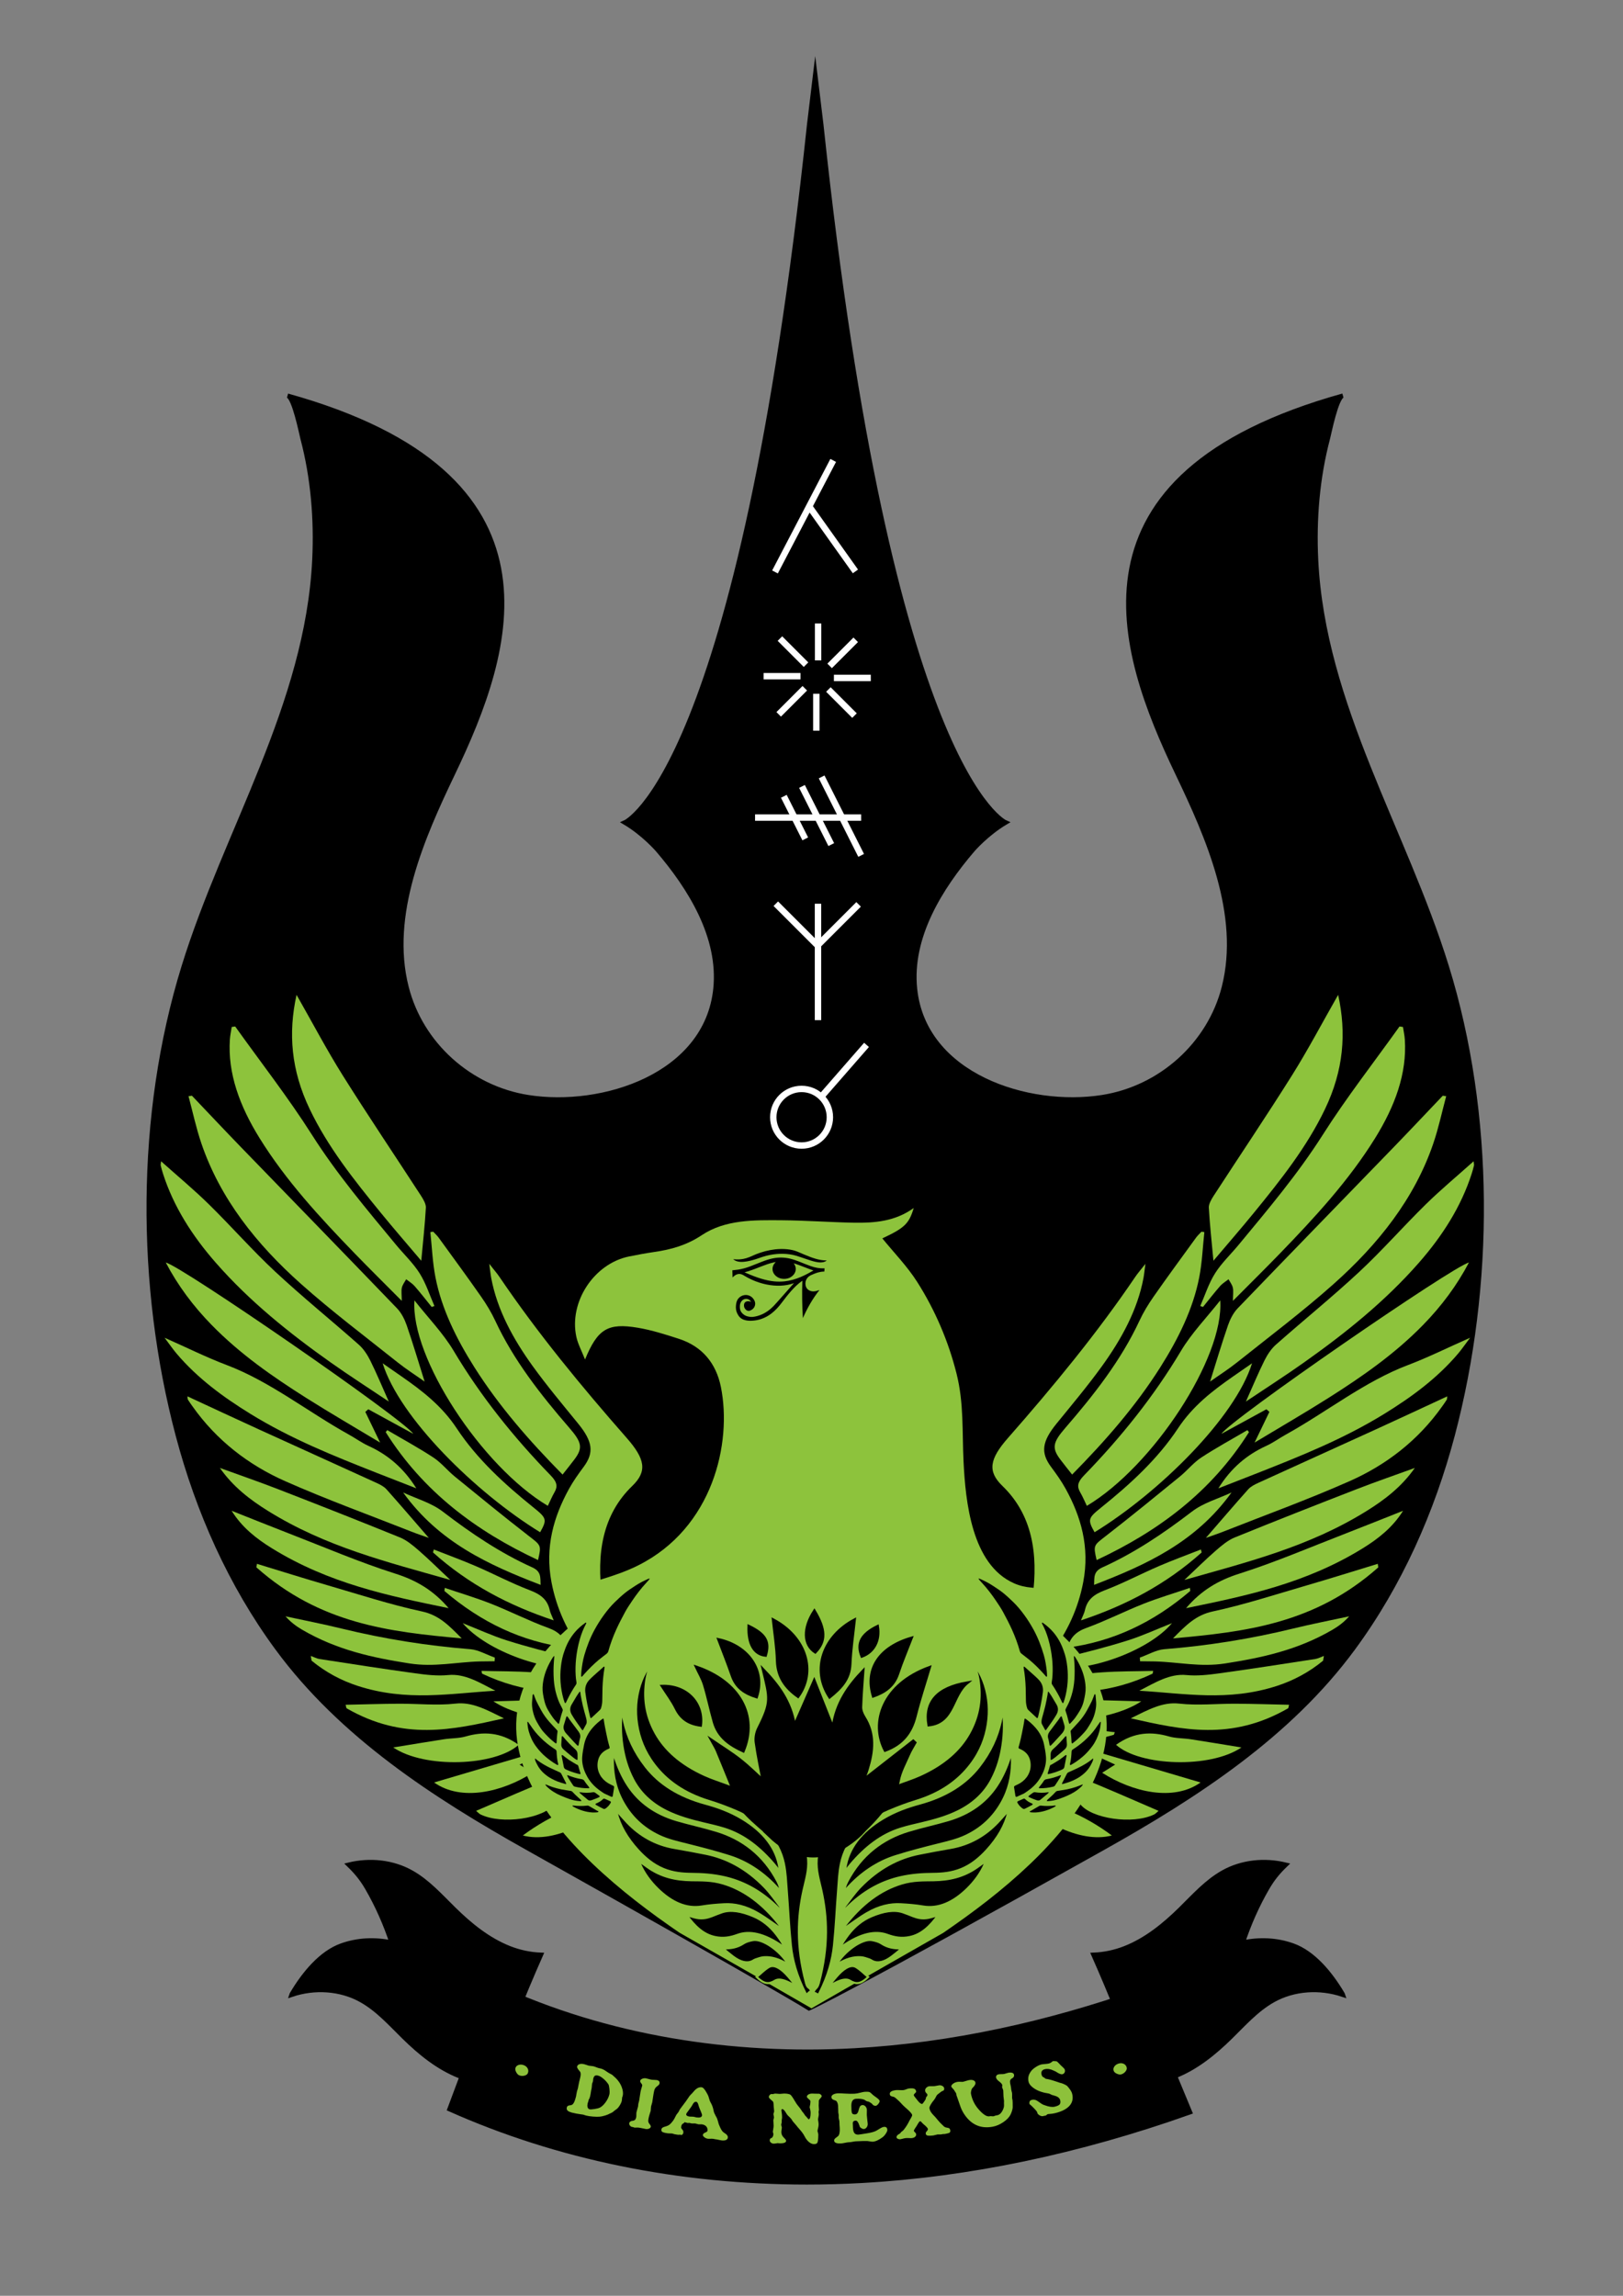<?xml version="1.0" encoding="utf-8"?>
<!-- Generator: Adobe Illustrator 27.0.0, SVG Export Plug-In . SVG Version: 6.00 Build 0)  -->
<svg version="1.1" id="Layer_1" xmlns="http://www.w3.org/2000/svg" xmlns:xlink="http://www.w3.org/1999/xlink" x="0px" y="0px"
	 viewBox="0 0 595.28 841.89" style="enable-background:new 0 0 595.28 841.89;" xml:space="preserve">
<rect x="0" y="0" width="595.28" height="841.89" fill="#808080" stroke="none"/>
<style type="text/css">
	.st0{stroke:#000000;stroke-width:1.7;stroke-miterlimit:10;}
	.st1{stroke:#000000;stroke-width:1.564;stroke-miterlimit:10;}
	.st2{fill:#8DC33C;stroke:#000000;stroke-width:1.564;stroke-miterlimit:10;}
	.st3{fill:#8DC33C;}
	.st4{stroke:#8DC33C;stroke-width:0.75;stroke-miterlimit:10;}
	.st5{fill:none;stroke:#FFFFFF;stroke-width:2.346;stroke-linejoin:round;stroke-miterlimit:10;}
	.st6{stroke:#000000;stroke-miterlimit:10;}
	.st7{fill:#8DC13B;stroke:#000000;stroke-width:0.386;stroke-miterlimit:10;}
</style>
<path id="XMLID_6175_" class="st0" d="M186.81,714.45c-7.78-3.07-14.39-8.46-20.32-14.28c-4.93-4.84-9.6-10.12-15.64-13.51
	c-6.86-3.86-15.23-4.68-22.89-2.82l0,0c2.84,2.74,4.83,5.18,6.81,8.61c3.66,6.33,6.62,13.04,8.92,19.96
	c-6.16-1.3-12.49-1.06-18.48,1.1c-7.35,2.65-13.6,10.06-18.14,17.75c-0.02,0.06-0.04,0.11-0.06,0.17
	c8.33-2.79,17.88-2.26,25.54,2.05c6.05,3.4,10.71,8.68,15.64,13.51c5.93,5.82,12.54,11.21,20.32,14.28c3.56,1.4,7.4,2.24,11.23,2.42
	c5.6-15.82,11.79-31.43,18.58-46.8C194.41,716.74,190.46,715.89,186.81,714.45z"/>
<path id="XMLID_6174_" class="st0" d="M412.66,714.45c7.78-3.07,14.39-8.46,20.32-14.28c4.93-4.84,9.6-10.12,15.64-13.51
	c6.86-3.86,15.23-4.68,22.89-2.82l0,0c-2.84,2.74-4.83,5.18-6.81,8.61c-3.66,6.33-6.62,13.04-8.92,19.96
	c6.16-1.3,12.49-1.06,18.48,1.1c7.35,2.65,13.6,10.06,18.14,17.75c0.02,0.06,0.04,0.11,0.06,0.17c-8.33-2.79-17.88-2.26-25.54,2.05
	c-6.05,3.4-10.71,8.68-15.64,13.51c-5.93,5.82-12.54,11.21-20.32,14.28c-3.56,1.4-7.4,2.24-11.23,2.42
	c-5.6-15.82-11.79-31.43-18.58-46.8C405.06,716.74,409.01,715.89,412.66,714.45z"/>
<path id="XMLID_6165_" class="st0" d="M313.47,751.95c-44.97,2.51-90.9-4.64-131.58-23.49c-5.74,14.96-11.39,29.95-16.97,44.97
	c39.61,17.67,84.28,26.82,131.04,26.82c6.71,0,13.47-0.19,20.25-0.57c39.02-2.18,79.31-10.62,120.2-25.13
	c-6.16-14.75-12.25-29.53-18.27-44.33C384.39,742.06,349.22,749.96,313.47,751.95z"/>
<path class="st1" d="M532.82,526.28c-7.4,27.95-19.31,54.83-36.48,78.17c-23.52,31.98-57.55,54.06-91.7,73.22
	c-93.62,52.51-107.89,58.83-107.89,58.83s-9.76-6.32-103.38-58.83c-34.15-19.16-68.18-41.24-91.7-73.22
	c-17.17-23.35-29.09-50.23-36.48-78.17c-14.5-54.78-14.64-117.49,2.17-171.83c15.4-49.78,45.33-95.92,47.93-149.12
	c0.72-14.92-0.52-30.06-4.33-44.52c-0.5-1.92-3.1-15.06-5.5-15.73c104.37,29.1,82.22,93.62,60.72,138.52
	c-11.24,23.47-23.8,51.86-17.06,78.41c5.3,20.97,23.27,36.97,44.57,40.31c27.34,4.32,65.41-7.93,68.7-39.69
	c1.97-19.05-9.34-37.11-21.22-50.98c0,0-5.1-5.91-12.06-10.02c0,0,42.41-18.06,67.65-255.9L299,27.1l2.25,18.62
	c25.24,237.84,67.65,255.9,67.65,255.9c-6.96,4.11-12.06,10.02-12.06,10.02c-11.88,13.87-23.19,31.93-21.22,50.98
	c3.28,31.76,41.36,44.01,68.7,39.69c21.3-3.35,39.27-19.34,44.57-40.31c6.74-26.55-5.82-54.94-17.06-78.41
	c-21.5-44.9-43.65-109.42,60.72-138.52c-2.41,0.67-4.99,13.81-5.5,15.73c-3.82,14.47-5.05,29.6-4.33,44.52
	c2.6,53.2,32.53,99.35,47.93,149.12C547.45,408.79,547.31,471.5,532.82,526.28z"/>
<path class="st3" d="M345.97,708.79c-0.07,0.03-37.16,21.19-48.07,27.54c-0.1,0.07-0.17,0.1-0.2,0.13
	c-0.03,0.03-0.07,0.03-0.07,0.03s-0.03,0-0.07-0.03c-0.03,0-0.07-0.03-0.1-0.07c-0.03,0-0.07,0-0.1-0.07
	c-10.94-6.35-26.35-15.2-48.07-27.54c-1.36-0.93-2.73-1.86-4.09-2.83c-43.68-30.57-88.88-78.8-21.66-119.79
	c-6.67,4.9-7.78,2.35-16.67-2.86c9.05-3.03,18.73-4.99,27.24-9.28c27.38-13.74,34.43-44.84,30.3-65.4
	c-1.76-8.68-6.82-14.87-15.4-17.66c-4.92-1.6-9.95-3.19-15.04-4.06c-11.01-1.86-14.77,0.4-19.39,11.64
	c-1.3-3.29-2.63-5.72-3.19-8.32c-2.76-12.77,6.45-26.78,19.23-29.44c3.09-0.63,6.19-1.2,9.31-1.66c6.22-0.9,11.88-2.46,17.43-6.15
	c8.68-5.79,19.23-5.56,29.37-5.49c8.82,0.07,17.66,0.73,26.48,0.9c7.62,0.13,15.17-0.5,21.92-5.39c-1.7,5.75-3.36,7.32-11.51,11.14
	c4.29,5.26,9.15,10.25,12.81,16c6.54,10.28,11.45,21.77,14.41,33.59c2.73,10.88,2.03,21.25,2.57,32.27
	c0.72,14.63,2.97,37.69,18.45,44.59c2.06,0.92,4.27,1.44,6.51,1.62c2.96,0.23,5.95,0.7,10.35,1.23c-8.35,3.33-8.8,12.73-17.03,2.73
	c67.26,41.02,22.02,89.25-21.69,119.82L345.97,708.79z"/>
<g>
	<path class="st3" d="M236.23,626.4c-17.99-11.77-30.28-26.92-33.96-46.2c-2.47-12.91,0.86-24.13,6.45-34.26
		c1.56-2.83,3.44-5.46,5.36-8.04c3.87-5.22,3.32-9.28-2.02-15.84c-5.65-6.94-11.43-13.83-16.65-21.05
		c-7.27-10.07-13.05-20.72-15.23-32.28c-0.26-1.38-0.39-2.75-0.73-5.27c1.73,2.21,2.8,3.41,3.68,4.71
		c14.1,20.81,30.11,40.22,46.72,59.13c6.8,7.74,7.6,12.26,2.05,17.61c-10.89,10.52-13.21,24.74-11.05,40.89
		c1.78,13.3,6.9,26.16,14.3,38.66C235.54,625.09,235.87,625.75,236.23,626.4z"/>
	<path class="st3" d="M70.39,401.8c6.01,6.31,11.98,12.66,18.03,18.91c19.14,19.76,38.28,39.4,57.23,59.1
		c1.61,1.68,2.78,4.06,3.52,6.19c2.32,6.74,4.33,13.51,6.57,20.64c-3.3-2.34-6.73-4.52-9.92-7.06
		c-11.88-9.48-24.06-18.63-35.44-28.77c-16.32-14.54-29.65-31.29-36.53-51.54c-1.94-5.71-3.16-11.51-4.71-17.28
		C69.56,401.93,69.97,401.86,70.39,401.8z"/>
	<path class="st3" d="M86.26,376.42c9.45,13.23,19.51,26.12,28.11,39.66c9.15,14.41,20.1,27.37,30.93,40.45
		c2.89,3.49,6.3,6.71,8.63,10.44c2.35,3.74,3.65,7.95,5.41,11.95c-0.33,0.12-0.66,0.24-1,0.36c-2.08-2.56-4.1-5.18-6.28-7.67
		c-0.85-0.97-2.05-1.67-3.09-2.49c-0.55,1.03-1.32,1.96-1.58,3.11c-0.27,1.18-0.04,2.58-0.03,4.81
		c-6.23-6.27-11.84-11.8-17.32-17.46c-12.74-13.17-25.18-26.64-34.84-42.22c-7.27-11.72-11.71-23.72-10.89-36.13
		c0.1-1.58,0.45-3.08,0.68-4.63C85.42,376.55,85.84,376.49,86.26,376.42z"/>
	<path class="st3" d="M108.77,364.82c5.89,10.33,11.02,20.1,16.9,29.48c9.36,14.91,19.21,29.51,28.75,44.2
		c0.87,1.34,1.86,3.08,1.78,4.35c-0.35,6.25-1.04,12.38-1.69,19.48c-5.39-6.37-10.19-11.89-14.81-17.55
		c-9.82-12.02-19.47-24.17-26.11-38.06C106.76,392.45,105.66,378.85,108.77,364.82z"/>
	<path class="st3" d="M142.6,513.96c-7.67-5.14-14.63-9.59-21.39-14.39c-15.1-10.69-29.56-22.27-41.98-36.42
		c-8.7-9.91-15.56-20.67-19.42-32.68c-0.33-1.02-0.62-2.04-0.86-3.07c-0.08-0.33,0.05-0.66,0.13-1.55
		c6.06,5.43,12.02,10.37,17.53,15.78c8.28,8.12,15.95,16.89,24.4,24.76c9.93,9.24,20.47,17.76,30.61,26.73
		c1.74,1.54,3.16,3.74,4.18,5.79C138.08,503.5,140.02,508.19,142.6,513.96z"/>
	<path class="st3" d="M206.34,540.74c-12.28-12.44-23.35-25.14-32.35-39.36c-6.66-10.53-12.02-21.44-14.27-32.95
		c-1.08-5.54-1.28-11.05-1.88-16.6c0.35-0.05,0.71-0.1,1.06-0.15c0.68,0.74,1.45,1.42,2.02,2.22c5.21,7.18,10.46,14.32,15.51,21.55
		c1.99,2.84,3.81,5.85,5.23,8.91c6.71,14.42,16.6,27.05,27.18,39.27c4.64,5.36,5.04,7.41,1.69,11.76
		C209.27,537.05,207.97,538.67,206.34,540.74z"/>
	<path class="st3" d="M151.57,525.8c-5.9-3.23-11.19-6.12-16.49-9.01c-0.36,0.32-0.73,0.64-1.09,0.96
		c1.67,3.46,3.34,6.93,5.43,11.26c-9.5-5.72-18.4-10.87-27.11-16.38c-12.29-7.78-24.28-16.09-34.72-26.79
		c-6.73-6.89-12.36-14.43-16.79-22.85C66.47,464.19,148.27,520.59,151.57,525.8z"/>
	<path class="st3" d="M157.28,563.96c-2.04-0.73-4.22-1.44-6.39-2.3c-15.47-6.11-31.04-11.74-46.32-18.51
		c-13.35-5.91-25.12-14.89-34.01-27.49c-0.56-0.79-1.12-1.57-1.63-2.38c-0.12-0.19-0.08-0.45-0.19-1.23
		c8.89,4.12,17.59,8.19,26.31,12.17c14.3,6.53,28.63,12.99,42.95,19.53c1.31,0.6,2.8,1.34,3.74,2.38
		C146.97,551.99,152.05,557.94,157.28,563.96z"/>
	<path class="st3" d="M152.7,545.79c-5.11-1.99-9.79-3.8-14.45-5.64c-15.76-6.21-31.48-12.48-46.43-21.69
		c-9.88-6.09-19.28-12.94-27.03-22.06c-1.31-1.54-2.44-3.2-4.43-5.84c8.33,3.69,15.48,7.25,22.75,10
		c15.94,6.02,29.84,17.2,44.86,25.52c2.39,1.32,4.68,3,7.11,4.11C142.26,533.47,148.06,538.34,152.7,545.79z"/>
	<path class="st3" d="M200.93,552.21c-24.32-14.5-50.41-54.42-48.92-75.34c5.02,6.36,10.55,12.07,14.37,18.48
		c9.92,16.65,21.99,31.7,35.61,45.72c2.39,2.46,2.59,4.06,1.39,6.15C202.46,548.81,201.74,550.55,200.93,552.21z"/>
	<path class="st3" d="M165.16,579.38c-23.23-6.61-45.66-12.12-66.88-25.32c-6.61-4.11-12.81-8.86-17.63-15.75
		c7.1,2.58,14.23,5.03,21.32,7.78c14.93,5.79,29.86,11.66,44.78,17.73c2.4,0.98,4.74,2.92,6.84,4.75
		C157.31,571.81,160.83,575.31,165.16,579.38z"/>
	<path class="st3" d="M198.11,561.89c-23.71-14.56-51.58-42.04-57.76-61.96c2.58,1.79,4.78,3.32,6.98,4.85
		c7.67,5.33,14.8,10.87,20.19,19.02c7.43,11.24,17.54,20.48,28.15,29.01C200.52,556.7,200.71,557.26,198.11,561.89z"/>
	<path class="st3" d="M84.96,554.02c6.96,2.75,13.91,5.56,20.88,8.26c13.03,5.04,26.03,10.63,39.16,14.79
		c7.75,2.45,13.99,6.15,19.55,12.66c-22.04-4.52-43.85-9.02-64.77-21.93C94.06,564.27,88.76,560.14,84.96,554.02z"/>
	<path class="st3" d="M94.23,573.47c8.61,2.62,17.23,5.34,25.87,7.85c11.53,3.36,23.1,7.13,34.65,9.61
		c6.21,1.34,9.83,5.04,14.59,9.88c-26.55-2.39-51.97-5.33-75.29-26.04C94.11,574.34,94.17,573.9,94.23,573.47z"/>
	<path class="st3" d="M142.05,524.44c5.66,3.33,11.43,6.45,16.94,10.07c2.83,1.86,5.1,4.72,7.78,6.92c8.95,7.3,17.9,14.62,27,21.68
		c4.69,3.64,4.86,3.44,3.57,8.98c-22.72-10.61-42.15-25.09-55.88-46.92C141.66,524.93,141.86,524.68,142.05,524.44z"/>
	<path class="st3" d="M181.4,609.2c-1.79,0.02-3.58,0.02-5.36,0.06c-8.66,0.21-16.72,2.17-25.93,0.73
		c-13.37-2.09-26.51-4.88-39.35-12.39c-2.13-1.25-4.16-2.76-6.05-4.88c6.85,1.48,13.71,2.81,20.59,4.49
		c15.84,3.86,31.56,6.33,47.26,7.57c2.84,0.22,5.95,2.02,8.94,3.08C181.46,608.3,181.43,608.75,181.4,609.2z"/>
	<path class="st3" d="M181.69,620.01c-16.56,0.98-32.54,4.04-50.46-1.77c-6.07-1.97-11.76-4.99-16.95-9.26
		c-0.1-0.58-0.19-1.15-0.29-1.73c1.08,0.39,2.17,0.97,3.22,1.13c11.68,1.8,23.39,3.63,35.1,5.24c4.06,0.56,8.24,1.03,12.05,0.64
		C170.54,613.63,175.99,617.09,181.69,620.01z"/>
	<path class="st3" d="M184.84,630.13c-18.95,4.25-36.87,8.35-57.77-3.71c-0.1-0.42-0.21-0.84-0.31-1.26
		c6.46-0.14,12.92-0.35,19.43-0.39c6.94-0.04,14.17,0.72,20.86-0.04C173.17,624.03,178.37,626.95,184.84,630.13z"/>
	<path class="st3" d="M198.28,581.19c-19.15-7.37-37.24-15.59-50.42-33.88c4.9,2.29,10.34,3.78,14.58,7.04
		c10.42,7.99,21.1,15.16,32.75,20.41C198.59,576.29,198.15,578.45,198.28,581.19z"/>
	<path class="st3" d="M144.24,640.81c6.64-1.08,12.6-2.08,18.61-3.01c2.62-0.4,5.5-0.31,7.95-1.02c6.32-1.82,12.74-1.72,19.43,3.06
		C181.59,647.65,155.75,648.63,144.24,640.81z"/>
	<path class="st3" d="M174.63,664.06c9.84-4.22,19.34-8.47,29.13-12.35c2.22-0.88,5.29-0.4,8.48,0.27
		c-1.41,1.15-2.76,2.36-4.22,3.44c-1.94,1.43-4.57,2.26-4.24,5.5c0.02,0.2-0.17,0.38-0.29,0.55c-4.1,5.5-19.46,7.71-27.22,3.91
		C175.82,665.18,175.46,664.76,174.63,664.06z"/>
	<path class="st3" d="M203.1,594.21c-16.48-5.48-31.2-13.2-44.28-24.91c0.09-0.36,0.19-0.72,0.28-1.09
		c5.12,2.01,10.27,3.89,15.36,6.08c6.64,2.86,13.17,6.32,19.86,8.86c4.02,1.53,6.48,3.43,7.34,7.41
		C201.87,591.51,202.4,592.47,203.1,594.21z"/>
	<path class="st3" d="M200.61,642.46c-3.13,1.44-6.26,2.88-10.05,4.63c2.35,1.48,3.53,2.22,4.76,3c-11.1,7.1-26.13,10.63-36.1,3.56
		c13.85-4.09,27.35-8.08,40.92-12.09C200.29,641.85,200.45,642.16,200.61,642.46z"/>
	<path class="st3" d="M228.61,626.33c-9.02,6.94-35.27,5.75-47.64-2.43c5.8-0.15,11.01-0.35,16.27-0.42
		c7.84-0.11,15.8,0.14,23.55-0.34C223.92,622.95,226.25,623.25,228.61,626.33z"/>
	<path class="st3" d="M208.06,604.2c-16.55-2.18-31.43-9.12-45.06-20.78c0.04-0.38,0.08-0.75,0.13-1.13
		c5.66,1.92,11.37,3.61,16.98,5.82c7.01,2.77,13.9,6.29,20.95,8.85C204.89,598.35,206.89,600.31,208.06,604.2z"/>
	<path class="st3" d="M220.5,619.37c-14.12,2.26-28.54,1.54-43.69-5.63c-0.07-0.34-0.13-0.67-0.2-1.01
		c6.27,0.16,12.51,0.09,18.85,0.54c6.16,0.43,12.4,1.28,18.64,2.2c2.12,0.31,4.31,1.4,6.47,2.13
		C220.55,618.19,220.52,618.78,220.5,619.37z"/>
	<path class="st3" d="M227.79,658.4c-8.56,8.59-23.92,17.85-36.03,14.69C202.03,665.44,213.87,660.44,227.79,658.4z"/>
	<path class="st3" d="M169.71,595.22c5.41,2.14,10.8,4.63,16.25,6.35c7.58,2.39,15.21,4.34,22.84,6.18
		c2.28,0.55,3.98,0.99,4.67,3.48C201.44,613.68,178.43,605.63,169.71,595.22z"/>
	<path class="st3" d="M190.68,635.21c3.56-0.31,7.04-1.22,10.71-0.83c10.81,1.17,20.33-0.79,29.53-3.91
		c1.27-0.43,3.04,0.04,4.78,0.86c-13.51,6-27.51,10.1-44.67,4.82C190.91,635.85,190.79,635.53,190.68,635.21z"/>
	<path class="st3" d="M241.82,634.87c-6.57,7.86-28.54,14.29-39.84,12.27c-0.18-0.35-0.37-0.69-0.55-1.04
		C214.49,642.47,227.61,638.82,241.82,634.87z"/>
	<path class="st3" d="M242.79,640.7c-7.77,8.28-16.4,15.3-29.97,16.98C220.79,648.55,233.08,646.39,242.79,640.7z"/>
</g>
<g>
	<path class="st3" d="M363.34,626.4c17.99-11.77,30.28-26.92,33.96-46.2c2.47-12.91-0.86-24.13-6.45-34.26
		c-1.56-2.83-3.44-5.46-5.36-8.04c-3.87-5.22-3.32-9.28,2.02-15.84c5.65-6.94,11.43-13.83,16.65-21.05
		c7.27-10.07,13.05-20.72,15.23-32.28c0.26-1.38,0.39-2.75,0.73-5.27c-1.73,2.21-2.8,3.41-3.68,4.71
		c-14.1,20.81-30.11,40.22-46.72,59.13c-6.8,7.74-7.6,12.26-2.05,17.61c10.89,10.52,13.21,24.74,11.05,40.89
		c-1.78,13.3-6.9,26.16-14.3,38.66C364.03,625.09,363.69,625.75,363.34,626.4z"/>
	<path class="st3" d="M529.18,401.8c-6.01,6.31-11.98,12.66-18.03,18.91c-19.14,19.76-38.28,39.4-57.23,59.1
		c-1.61,1.68-2.78,4.06-3.52,6.19c-2.32,6.74-4.33,13.51-6.57,20.64c3.3-2.34,6.73-4.52,9.92-7.06
		c11.88-9.48,24.06-18.63,35.44-28.77c16.32-14.54,29.65-31.29,36.53-51.54c1.94-5.71,3.16-11.51,4.71-17.28
		C530.01,401.93,529.59,401.86,529.18,401.8z"/>
	<path class="st3" d="M513.31,376.42c-9.45,13.23-19.51,26.12-28.11,39.66c-9.15,14.41-20.1,27.37-30.93,40.45
		c-2.89,3.49-6.3,6.71-8.63,10.44c-2.35,3.74-3.65,7.95-5.41,11.95c0.33,0.12,0.66,0.24,1,0.36c2.08-2.56,4.1-5.18,6.28-7.67
		c0.85-0.97,2.05-1.67,3.09-2.49c0.55,1.03,1.32,1.96,1.58,3.11c0.27,1.18,0.04,2.58,0.03,4.81c6.23-6.27,11.84-11.8,17.32-17.46
		c12.74-13.17,25.18-26.64,34.84-42.22c7.27-11.72,11.71-23.72,10.89-36.13c-0.1-1.58-0.45-3.08-0.68-4.63
		C514.15,376.55,513.73,376.49,513.31,376.42z"/>
	<path class="st3" d="M490.8,364.82c-5.89,10.33-11.02,20.1-16.9,29.48c-9.36,14.91-19.21,29.51-28.75,44.2
		c-0.87,1.34-1.86,3.08-1.78,4.35c0.35,6.25,1.04,12.38,1.69,19.48c5.39-6.37,10.19-11.89,14.81-17.55
		c9.82-12.02,19.47-24.17,26.11-38.06C492.81,392.45,493.9,378.85,490.8,364.82z"/>
	<path class="st3" d="M456.97,513.96c7.67-5.14,14.63-9.59,21.39-14.39c15.1-10.69,29.56-22.27,41.98-36.42
		c8.7-9.91,15.56-20.67,19.42-32.68c0.33-1.02,0.62-2.04,0.86-3.07c0.08-0.33-0.05-0.66-0.13-1.55
		c-6.06,5.43-12.02,10.37-17.53,15.78c-8.28,8.12-15.95,16.89-24.4,24.76c-9.93,9.24-20.47,17.76-30.61,26.73
		c-1.74,1.54-3.16,3.74-4.18,5.79C461.49,503.5,459.55,508.19,456.97,513.96z"/>
	<path class="st3" d="M393.23,540.74c12.28-12.44,23.35-25.14,32.35-39.36c6.66-10.53,12.02-21.44,14.27-32.95
		c1.08-5.54,1.28-11.05,1.88-16.6c-0.35-0.05-0.71-0.1-1.06-0.15c-0.68,0.74-1.45,1.42-2.02,2.22
		c-5.21,7.18-10.46,14.32-15.51,21.55c-1.99,2.84-3.81,5.85-5.23,8.91c-6.71,14.42-16.6,27.05-27.18,39.27
		c-4.64,5.36-5.04,7.41-1.69,11.76C390.29,537.05,391.6,538.67,393.23,540.74z"/>
	<path class="st3" d="M448,525.8c5.9-3.23,11.19-6.12,16.49-9.01c0.36,0.32,0.73,0.64,1.09,0.96c-1.67,3.46-3.34,6.93-5.43,11.26
		c9.5-5.72,18.4-10.87,27.11-16.38c12.29-7.78,24.28-16.09,34.72-26.79c6.73-6.89,12.36-14.43,16.79-22.85
		C533.1,464.19,451.29,520.59,448,525.8z"/>
	<path class="st3" d="M442.29,563.96c2.04-0.73,4.22-1.44,6.39-2.3c15.47-6.11,31.04-11.74,46.32-18.51
		c13.35-5.91,25.12-14.89,34.01-27.49c0.56-0.79,1.12-1.57,1.63-2.38c0.12-0.19,0.08-0.45,0.19-1.23
		c-8.89,4.12-17.59,8.19-26.31,12.17c-14.3,6.53-28.63,12.99-42.95,19.53c-1.31,0.6-2.8,1.34-3.74,2.38
		C452.6,551.99,447.52,557.94,442.29,563.96z"/>
	<path class="st3" d="M446.87,545.79c5.11-1.99,9.79-3.8,14.45-5.64c15.76-6.21,31.48-12.48,46.43-21.69
		c9.88-6.09,19.28-12.94,27.03-22.06c1.31-1.54,2.44-3.2,4.43-5.84c-8.33,3.69-15.48,7.25-22.75,10
		c-15.94,6.02-29.84,17.2-44.86,25.52c-2.39,1.32-4.68,3-7.11,4.11C457.3,533.47,451.5,538.34,446.87,545.79z"/>
	<path class="st3" d="M398.63,552.21c24.32-14.5,50.41-54.42,48.92-75.34c-5.02,6.36-10.55,12.07-14.37,18.48
		c-9.92,16.65-21.99,31.7-35.61,45.72c-2.39,2.46-2.59,4.06-1.39,6.15C397.11,548.81,397.83,550.55,398.63,552.21z"/>
	<path class="st3" d="M434.41,579.38c23.23-6.61,45.66-12.12,66.88-25.32c6.61-4.11,12.81-8.86,17.63-15.75
		c-7.1,2.58-14.23,5.03-21.32,7.78c-14.93,5.79-29.86,11.66-44.78,17.73c-2.4,0.98-4.74,2.92-6.83,4.75
		C442.26,571.81,438.74,575.31,434.41,579.38z"/>
	<path class="st3" d="M401.46,561.89c23.71-14.56,51.58-42.04,57.76-61.96c-2.58,1.79-4.78,3.32-6.98,4.85
		c-7.67,5.33-14.8,10.87-20.19,19.02c-7.43,11.24-17.54,20.48-28.15,29.01C399.05,556.7,398.86,557.26,401.46,561.89z"/>
	<path class="st3" d="M514.61,554.02c-6.96,2.75-13.91,5.56-20.88,8.26c-13.03,5.04-26.03,10.63-39.16,14.79
		c-7.75,2.45-13.99,6.15-19.55,12.66c22.04-4.52,43.85-9.02,64.77-21.93C505.5,564.27,510.8,560.14,514.61,554.02z"/>
	<path class="st3" d="M505.34,573.47c-8.61,2.62-17.23,5.34-25.87,7.85c-11.53,3.36-23.1,7.13-34.65,9.61
		c-6.21,1.34-9.83,5.04-14.59,9.88c26.55-2.39,51.97-5.33,75.29-26.04C505.46,574.34,505.4,573.9,505.34,573.47z"/>
	<path class="st3" d="M457.51,524.44c-5.66,3.33-11.43,6.45-16.94,10.07c-2.83,1.86-5.1,4.72-7.78,6.92
		c-8.95,7.3-17.9,14.62-27,21.68c-4.69,3.64-4.86,3.44-3.57,8.98c22.72-10.61,42.15-25.09,55.88-46.92
		C457.9,524.93,457.71,524.68,457.51,524.44z"/>
	<path class="st3" d="M418.16,609.2c1.79,0.02,3.58,0.02,5.36,0.06c8.66,0.21,16.72,2.17,25.93,0.73
		c13.37-2.09,26.51-4.88,39.35-12.39c2.13-1.25,4.16-2.76,6.05-4.88c-6.85,1.48-13.71,2.81-20.59,4.49
		c-15.84,3.86-31.56,6.33-47.26,7.57c-2.84,0.22-5.95,2.02-8.94,3.08C418.11,608.3,418.14,608.75,418.16,609.2z"/>
	<path class="st3" d="M417.88,620.01c16.56,0.98,32.54,4.04,50.46-1.77c6.07-1.97,11.76-4.99,16.95-9.26
		c0.1-0.58,0.19-1.15,0.29-1.73c-1.08,0.39-2.17,0.97-3.22,1.13c-11.68,1.8-23.39,3.63-35.1,5.24c-4.06,0.56-8.24,1.03-12.05,0.64
		C429.03,613.63,423.58,617.09,417.88,620.01z"/>
	<path class="st3" d="M414.73,630.13c18.95,4.25,36.87,8.35,57.77-3.71c0.1-0.42,0.21-0.84,0.31-1.26
		c-6.46-0.14-12.92-0.35-19.43-0.39c-6.94-0.04-14.17,0.72-20.86-0.04C426.4,624.03,421.2,626.95,414.73,630.13z"/>
	<path class="st3" d="M401.28,581.19c19.15-7.37,37.24-15.59,50.42-33.88c-4.9,2.29-10.34,3.78-14.58,7.04
		c-10.42,7.99-21.1,15.16-32.75,20.41C400.98,576.29,401.42,578.45,401.28,581.19z"/>
	<path class="st3" d="M455.33,640.81c-6.64-1.08-12.6-2.08-18.61-3.01c-2.62-0.4-5.5-0.31-7.95-1.02
		c-6.32-1.82-12.74-1.72-19.43,3.06C417.98,647.65,443.82,648.63,455.33,640.81z"/>
	<path class="st3" d="M424.94,664.06c-9.84-4.22-19.34-8.47-29.13-12.35c-2.22-0.88-5.29-0.4-8.48,0.27
		c1.41,1.15,2.76,2.36,4.22,3.44c1.94,1.43,4.57,2.26,4.24,5.5c-0.02,0.2,0.17,0.38,0.29,0.55c4.1,5.5,19.46,7.71,27.22,3.91
		C423.75,665.18,424.11,664.76,424.94,664.06z"/>
	<path class="st3" d="M396.46,594.21c16.48-5.48,31.2-13.2,44.28-24.91c-0.09-0.36-0.19-0.72-0.28-1.09
		c-5.12,2.01-10.27,3.89-15.36,6.08c-6.64,2.86-13.17,6.32-19.86,8.86c-4.02,1.53-6.48,3.43-7.34,7.41
		C397.7,591.51,397.17,592.47,396.46,594.21z"/>
	<path class="st3" d="M398.96,642.46c3.13,1.44,6.26,2.88,10.05,4.63c-2.35,1.48-3.53,2.22-4.76,3c11.1,7.1,26.13,10.63,36.1,3.56
		c-13.85-4.09-27.35-8.08-40.92-12.09C399.27,641.85,399.11,642.16,398.96,642.46z"/>
	<path class="st3" d="M370.96,626.33c9.02,6.94,35.27,5.75,47.64-2.43c-5.8-0.15-11.01-0.35-16.27-0.42
		c-7.84-0.11-15.8,0.14-23.55-0.34C375.64,622.95,373.32,623.25,370.96,626.33z"/>
	<path class="st3" d="M391.5,604.2c16.55-2.18,31.43-9.12,45.06-20.78c-0.04-0.38-0.08-0.75-0.13-1.13
		c-5.66,1.92-11.37,3.61-16.98,5.82c-7.01,2.77-13.9,6.29-20.95,8.85C394.68,598.35,392.68,600.31,391.5,604.2z"/>
	<path class="st3" d="M379.07,619.37c14.12,2.26,28.54,1.54,43.69-5.63c0.07-0.34,0.13-0.67,0.2-1.01
		c-6.27,0.16-12.51,0.09-18.85,0.54c-6.16,0.43-12.4,1.28-18.64,2.2c-2.12,0.31-4.31,1.4-6.47,2.13
		C379.02,618.19,379.05,618.78,379.07,619.37z"/>
	<path class="st3" d="M371.77,658.4c8.56,8.59,23.92,17.85,36.03,14.69C397.54,665.44,385.7,660.44,371.77,658.4z"/>
	<path class="st3" d="M429.86,595.22c-5.41,2.14-10.8,4.63-16.25,6.35c-7.58,2.39-15.21,4.34-22.84,6.18
		c-2.28,0.55-3.98,0.99-4.67,3.48C398.13,613.68,421.14,605.63,429.86,595.22z"/>
	<path class="st3" d="M408.89,635.21c-3.56-0.31-7.04-1.22-10.71-0.83c-10.81,1.17-20.33-0.79-29.53-3.91
		c-1.27-0.43-3.04,0.04-4.78,0.86c13.51,6,27.51,10.1,44.67,4.82C408.66,635.85,408.77,635.53,408.89,635.21z"/>
	<path class="st3" d="M357.75,634.87c6.57,7.86,28.54,14.29,39.84,12.27c0.18-0.35,0.37-0.69,0.55-1.04
		C385.08,642.47,371.96,638.82,357.75,634.87z"/>
	<path class="st3" d="M356.78,640.7c7.77,8.28,16.4,15.3,29.97,16.98C378.78,648.55,366.49,646.39,356.78,640.7z"/>
</g>
<g>
	<path d="M358.85,578.83c0.26,0.06,0.4,0.08,0.52,0.13c1.64,0.73,3.23,1.51,4.71,2.5c1.3,0.86,2.61,1.68,3.8,2.64
		c1.33,1.07,2.58,2.24,3.78,3.41c1.48,1.44,2.78,3.02,3.97,4.65c1.31,1.78,2.46,3.63,3.5,5.53c1.62,2.98,2.79,6.08,3.72,9.24
		c0.56,1.92,0.85,3.88,1.08,5.85c0.07,0.6,0.08,1.21,0.1,1.81c0,0.09-0.05,0.25-0.11,0.27c-0.07,0.03-0.21-0.03-0.27-0.09
		c-0.29-0.31-0.56-0.65-0.85-0.97c-1.61-1.79-3.33-3.52-5.23-5.11c-0.94-0.79-1.96-1.49-2.93-2.29c-0.26-0.21-0.49-0.56-0.58-0.88
		c-0.75-2.71-1.74-5.36-2.92-7.98c-0.98-2.15-2.08-4.28-3.24-6.41c-0.77-1.42-1.7-2.78-2.62-4.15c-1.5-2.23-3.16-4.4-5.05-6.46
		c-0.35-0.38-0.7-0.76-1.04-1.15C359.09,579.25,359.01,579.09,358.85,578.83z"/>
	<path d="M375.6,657.67c-0.72,0.33-1.63,0.76-2.55,1.18c-0.37,0.17-0.55,0.08-0.62-0.29c-0.12-0.67-0.21-1.35-0.32-2.03
		c-0.05-0.3-0.08-0.6-0.14-0.89c-0.1-0.49-0.04-0.62,0.46-0.86c0.61-0.3,1.24-0.57,1.81-0.93c1.19-0.76,2.19-1.73,2.88-3
		c0.88-1.61,1.07-3.22,0.8-4.86c-0.4-2.43-1.89-3.84-3.99-4.71c-0.39-0.16-0.42-0.29-0.29-0.73c0.27-0.96,0.53-1.93,0.75-2.9
		c0.34-1.53,0.64-3.05,0.94-4.58c0.16-0.82,0.29-1.65,0.41-2.48c0.06-0.39,0.16-0.46,0.46-0.25c1.35,0.95,2.56,2.04,3.62,3.26
		c1.53,1.75,2.63,3.78,3.12,6.15c0.3,1.46,0.57,2.93,0.69,4.42c0.17,2.01-0.26,4.03-1.14,5.99c-0.83,1.84-1.96,3.5-3.47,4.92
		C378.03,656.03,376.92,656.8,375.6,657.67z"/>
	<path d="M390.13,605.36c0.71,1.86,1.12,3.9,1.34,5.97c0.2,1.83,0.23,3.67,0.11,5.51c-0.14,2.1-0.5,4.15-1.07,6.17
		c-0.13,0.45-0.28,0.89-0.44,1.32c-0.04,0.1-0.15,0.24-0.21,0.23c-0.09-0.01-0.21-0.11-0.26-0.21c-0.41-0.82-0.78-1.67-1.22-2.49
		c-0.47-0.89-0.99-1.76-1.51-2.63c-0.29-0.49-0.63-0.95-0.94-1.44c-0.21-0.32-0.24-0.65-0.16-1.06c0.15-0.79,0.22-1.59,0.27-2.4
		c0.12-1.99,0.06-3.98-0.14-5.97c-0.25-2.45-0.71-4.88-1.4-7.28c-0.56-1.95-1.29-3.84-2.28-5.65c-0.06-0.11-0.04-0.27-0.06-0.41
		c0.12,0.03,0.26,0.03,0.36,0.1c1.41,1,2.71,2.13,3.84,3.46C388.04,600.57,389.26,602.8,390.13,605.36z"/>
	<path d="M393.99,607.28c0.15,0.18,0.32,0.34,0.44,0.53c1.67,2.63,2.94,5.44,3.49,8.57c0.28,1.58,0.38,3.2,0.1,4.82
		c-0.17,0.97-0.34,1.94-0.6,2.89c-0.3,1.13-0.75,2.2-1.35,3.19c-0.54,0.89-1.08,1.78-1.7,2.62c-0.54,0.74-1.19,1.39-1.8,2.07
		c-0.24,0.26-0.4,0.2-0.49-0.15c-0.24-0.91-0.46-1.82-0.71-2.73c-0.16-0.58-0.39-1.14-0.56-1.73c-0.05-0.17-0.05-0.41,0.02-0.57
		c0.23-0.51,0.49-0.99,0.75-1.48c0.63-1.2,1.09-2.47,1.48-3.77c0.55-1.84,0.87-3.72,1-5.63c0.14-2.14,0.14-4.29-0.02-6.44
		c-0.04-0.61-0.1-1.22-0.15-1.83c-0.01-0.1,0-0.2,0-0.3C393.92,607.32,393.95,607.3,393.99,607.28z"/>
	<path d="M376.76,626.46c-0.37-1.13-0.47-2.02-0.48-2.93c-0.02-1.52-0.03-3.03-0.08-4.55c-0.09-2.48-0.32-4.95-0.75-7.41
		c-0.02-0.14,0.03-0.28,0.05-0.43c0.12,0.05,0.26,0.08,0.35,0.16c1.2,1.06,2.4,2.1,3.56,3.16c0.58,0.52,1.14,1.06,1.67,1.62
		c1.14,1.24,1.64,2.74,1.42,4.48c-0.38,2.97-1.01,5.9-1.71,8.83c-0.01,0.06-0.03,0.12-0.05,0.18c-0.21,0.61-0.27,0.61-0.69,0.2
		c-0.75-0.73-1.53-1.43-2.31-2.15C377.3,627.22,376.85,626.81,376.76,626.46z"/>
	<path d="M401.81,621.53c0.08,0.93,0.19,1.89,0.24,2.86c0.05,1.05-0.09,2.11-0.32,3.14c-0.31,1.37-0.76,2.69-1.45,3.9
		c-0.49,0.86-0.99,1.71-1.54,2.53c-0.4,0.59-0.87,1.14-1.36,1.66c-0.66,0.71-1.34,1.41-2.06,2.08c-0.59,0.55-1.22,1.03-1.85,1.53
		c-0.25,0.2-0.41,0.09-0.44-0.28c-0.04-0.6-0.06-1.21-0.11-1.8c-0.06-0.71-0.13-1.43-0.23-2.13c-0.04-0.25,0.04-0.4,0.19-0.56
		c0.95-1.02,1.89-2.01,2.8-3.03c1.16-1.3,2.17-2.72,3.02-4.26c0.63-1.15,1.25-2.3,1.81-3.47c0.33-0.7,0.56-1.46,0.85-2.19
		c0.04-0.11,0.13-0.21,0.19-0.31C401.63,621.29,401.7,621.38,401.81,621.53z"/>
	<path d="M394.24,646.34c-0.46,0.28-0.91,0.58-1.38,0.84c-0.11,0.07-0.3,0.1-0.37,0.04c-0.07-0.06-0.07-0.27-0.04-0.4
		c0.39-1.47,0.49-2.93,0.57-4.4c0.02-0.42,0.13-0.68,0.48-0.89c1.52-0.96,2.96-2.04,4.3-3.25c1.48-1.34,2.85-2.79,4.02-4.43
		c0.55-0.76,1.07-1.55,1.61-2.31c0.05-0.08,0.15-0.11,0.23-0.17c0.03,0.08,0.08,0.16,0.08,0.25c-0.07,1.1-0.21,2.2-0.51,3.27
		c-0.56,1.97-1.39,3.8-2.6,5.45c-0.86,1.17-1.8,2.25-2.85,3.24C396.67,644.61,395.49,645.51,394.24,646.34z"/>
	<path d="M382.11,632.15c-0.26-0.77-0.05-1.61,0.18-2.45c0.37-1.39,0.78-2.76,1.11-4.15c0.32-1.35,0.56-2.71,0.82-4.07
		c0.05-0.28,0.05-0.56,0.09-0.84c0.02-0.11,0.08-0.21,0.13-0.31c0.08,0.06,0.18,0.09,0.24,0.17c0.36,0.52,0.73,1.04,1.06,1.58
		c0.6,0.98,1.18,1.98,1.76,2.96c0.72,1.21,0.71,2.47-0.03,3.74c-0.48,0.82-0.99,1.61-1.53,2.4c-0.71,1.04-1.47,2.06-2.2,3.11
		c-0.17,0.25-0.31,0.27-0.44,0.04C382.9,633.63,382.52,632.92,382.11,632.15z"/>
	<path d="M395.78,651.74c-1.27,0.79-2.72,1.47-4.24,1.95c-0.57,0.18-1.15,0.36-1.74,0.52c-0.11,0.03-0.22-0.02-0.32-0.03
		c0.04-0.12,0.06-0.25,0.12-0.36c0.56-1.12,1.12-2.24,1.7-3.34c0.1-0.2,0.29-0.42,0.46-0.5c1.19-0.56,2.37-1.06,3.53-1.62
		c1.7-0.82,3.32-1.74,4.84-2.89c0.2-0.16,0.39-0.35,0.59-0.5c0.07-0.05,0.16-0.05,0.24-0.07c0,0.08,0.02,0.17,0,0.25
		c-0.16,0.77-0.54,1.44-0.9,2.12C399.04,649.19,397.58,650.56,395.78,651.74z"/>
	<path d="M389.45,629.56c0.32,1.05,0.63,2.04,0.92,3.03c0.36,1.23-0.12,2.26-0.93,3.17c-0.91,1.03-1.85,2.04-2.8,3.07
		c-0.38,0.41-0.77,0.81-1.17,1.21c-0.25,0.25-0.46,0.17-0.52-0.17c-0.15-0.79-0.26-1.6-0.49-2.36c-0.27-0.92-0.06-1.73,0.5-2.5
		c1.08-1.46,2.17-2.89,3.24-4.32c0.26-0.35,0.49-0.74,0.75-1.09c0.07-0.09,0.19-0.18,0.29-0.19
		C389.33,629.39,389.41,629.52,389.45,629.56z"/>
	<path d="M397.15,654.49c-0.15,0.2-0.29,0.42-0.46,0.59c-1.56,1.53-3.33,2.59-5.22,3.41c-1.03,0.45-2.08,0.87-3.15,1.23
		c-1.34,0.46-2.71,0.72-4.08,0.78c-0.11,0-0.21-0.05-0.32-0.08c0.08-0.14,0.14-0.31,0.25-0.41c0.69-0.65,1.39-1.27,2.07-1.91
		c0.36-0.35,0.68-0.75,1.05-1.09c0.15-0.14,0.37-0.23,0.55-0.26c1.21-0.21,2.4-0.34,3.58-0.59c1.06-0.22,2.11-0.51,3.15-0.84
		c0.75-0.24,1.49-0.58,2.23-0.86c0.1-0.04,0.21-0.05,0.31-0.08C397.12,654.42,397.14,654.45,397.15,654.49z"/>
	<path d="M386.34,644.94c-0.98,0.63-0.99,0.63-1-0.18c-0.01-0.46,0.02-0.92,0.01-1.38c-0.02-0.8,0.29-1.43,0.89-1.95
		c1.63-1.41,3.08-2.98,4.45-4.6c0.08-0.1,0.22-0.18,0.32-0.18c0.05,0,0.12,0.19,0.13,0.3c0.07,0.92,0.14,1.83,0.18,2.75
		c0.04,0.74-0.3,1.35-0.82,1.81c-0.86,0.77-1.76,1.51-2.66,2.25C387.27,644.25,386.66,644.7,386.34,644.94z"/>
	<path d="M385.44,647.22c1.01-0.6,2.02-1.16,2.99-1.8c0.79-0.52,1.53-1.14,2.29-1.7c0.1-0.08,0.26-0.17,0.34-0.13
		c0.08,0.03,0.13,0.23,0.11,0.34c-0.25,1.34-0.51,2.67-0.78,4.01c-0.1,0.5-0.38,0.77-0.84,0.97c-1.35,0.61-2.74,1.1-4.16,1.47
		c-0.27,0.07-0.54,0.11-0.8,0.18c-0.33,0.08-0.41-0.04-0.28-0.42c0.18-0.54,0.35-1.08,0.51-1.62c0.09-0.3,0.14-0.61,0.25-0.91
		c0.06-0.17,0.2-0.33,0.3-0.49C385.39,647.16,385.42,647.19,385.44,647.22z"/>
	<path d="M389.19,650.94c-0.14,0.36-0.22,0.66-0.37,0.9c-0.61,0.99-1.23,1.97-1.89,2.95c-0.12,0.18-0.36,0.34-0.54,0.38
		c-1.67,0.41-3.36,0.62-5.05,0.61c-0.12,0-0.22-0.06-0.33-0.1c0.06-0.14,0.1-0.29,0.19-0.41c0.53-0.7,1.14-1.35,1.57-2.09
		c0.37-0.63,0.8-0.7,1.32-0.78c1.58-0.25,3.12-0.74,4.63-1.32C388.85,651.02,388.98,651,389.19,650.94z"/>
	<path d="M384.73,657.25c-0.18,0.21-0.28,0.34-0.39,0.44c-0.89,0.76-1.8,1.52-2.71,2.27c-0.55,0.46-1.08,0.3-1.56,0.14
		c-0.88-0.29-1.74-0.67-2.6-1.04c-0.12-0.05-0.19-0.19-0.29-0.29c0.12-0.12,0.22-0.27,0.35-0.37c0.4-0.31,0.81-0.59,1.21-0.89
		c0.3-0.22,0.58-0.34,0.91-0.28c1.56,0.27,3.15,0.26,4.76,0.01C384.47,657.24,384.54,657.25,384.73,657.25z"/>
	<path d="M377.96,664.13c1.09-0.64,2.16-1.28,3.24-1.88c0.22-0.12,0.51-0.12,0.74-0.1c1.66,0.2,3.34,0.15,5.03-0.05
		c0.1-0.01,0.19,0.06,0.29,0.09c-0.08,0.1-0.16,0.23-0.26,0.29c-2.29,1.25-4.66,2.03-7.13,2.17c-0.55,0.03-1.1-0.02-1.65-0.04
		c-0.12-0.01-0.25-0.04-0.35-0.09c-0.08-0.04-0.21-0.13-0.19-0.18c0.03-0.11,0.15-0.2,0.23-0.3
		C377.93,664.06,377.95,664.1,377.96,664.13z"/>
	<path d="M378.59,661.88c-0.94,0.5-1.8,0.98-2.68,1.4c-0.21,0.1-0.53,0.1-0.7,0c-0.85-0.52-1.5-1.28-2.02-2.16
		c-0.17-0.28-0.07-0.49,0.28-0.65c0.6-0.27,1.21-0.54,1.81-0.8c0.28-0.12,0.52-0.13,0.72,0.08c0.72,0.74,1.61,1.23,2.55,1.62
		c0.1,0.04,0.23,0.14,0.23,0.23C378.77,661.7,378.63,661.83,378.59,661.88z"/>
</g>
<g>
	<path d="M238.33,578.83c-0.26,0.06-0.4,0.08-0.52,0.13c-1.64,0.73-3.23,1.51-4.71,2.5c-1.3,0.86-2.61,1.68-3.8,2.64
		c-1.33,1.07-2.58,2.24-3.78,3.41c-1.48,1.44-2.78,3.02-3.97,4.65c-1.31,1.78-2.46,3.63-3.5,5.53c-1.62,2.98-2.79,6.08-3.72,9.24
		c-0.56,1.92-0.85,3.88-1.08,5.85c-0.07,0.6-0.08,1.21-0.1,1.81c0,0.09,0.05,0.25,0.11,0.27c0.07,0.03,0.21-0.03,0.27-0.09
		c0.29-0.31,0.56-0.65,0.85-0.97c1.61-1.79,3.33-3.52,5.23-5.11c0.94-0.79,1.96-1.49,2.93-2.29c0.26-0.21,0.49-0.56,0.58-0.88
		c0.75-2.71,1.73-5.36,2.92-7.98c0.98-2.15,2.08-4.28,3.24-6.41c0.77-1.42,1.7-2.78,2.62-4.15c1.5-2.23,3.16-4.4,5.05-6.46
		c0.35-0.38,0.7-0.76,1.04-1.15C238.09,579.25,238.17,579.09,238.33,578.83z"/>
	<path d="M221.58,657.67c0.72,0.33,1.63,0.76,2.55,1.18c0.37,0.17,0.55,0.08,0.62-0.29c0.12-0.67,0.21-1.35,0.32-2.03
		c0.05-0.3,0.08-0.6,0.14-0.89c0.1-0.49,0.04-0.62-0.46-0.86c-0.61-0.3-1.24-0.57-1.81-0.93c-1.19-0.76-2.19-1.73-2.88-3
		c-0.88-1.61-1.07-3.22-0.8-4.86c0.4-2.43,1.89-3.84,3.99-4.71c0.39-0.16,0.42-0.29,0.29-0.73c-0.27-0.96-0.53-1.93-0.75-2.9
		c-0.34-1.53-0.64-3.05-0.94-4.58c-0.16-0.82-0.29-1.65-0.41-2.48c-0.06-0.39-0.16-0.46-0.46-0.25c-1.35,0.95-2.56,2.04-3.62,3.26
		c-1.53,1.75-2.63,3.78-3.12,6.15c-0.3,1.46-0.57,2.93-0.69,4.42c-0.17,2.01,0.26,4.03,1.14,5.99c0.83,1.84,1.96,3.5,3.47,4.92
		C219.15,656.03,220.26,656.8,221.58,657.67z"/>
	<path d="M207.05,605.36c-0.71,1.86-1.12,3.9-1.34,5.97c-0.2,1.83-0.23,3.67-0.11,5.51c0.14,2.1,0.5,4.15,1.07,6.17
		c0.13,0.45,0.28,0.89,0.44,1.32c0.04,0.1,0.15,0.24,0.21,0.23c0.09-0.01,0.21-0.11,0.26-0.21c0.41-0.82,0.78-1.67,1.22-2.49
		c0.47-0.89,0.99-1.76,1.51-2.63c0.29-0.49,0.63-0.95,0.94-1.44c0.21-0.32,0.24-0.65,0.16-1.06c-0.15-0.79-0.22-1.59-0.27-2.4
		c-0.12-1.99-0.06-3.98,0.14-5.97c0.25-2.45,0.71-4.88,1.4-7.28c0.56-1.95,1.29-3.84,2.28-5.65c0.06-0.11,0.04-0.27,0.06-0.41
		c-0.12,0.03-0.26,0.03-0.36,0.1c-1.41,1-2.71,2.13-3.84,3.46C209.14,600.57,207.92,602.8,207.05,605.36z"/>
	<path d="M203.19,607.28c-0.15,0.18-0.32,0.34-0.44,0.53c-1.67,2.63-2.94,5.44-3.49,8.57c-0.28,1.58-0.38,3.2-0.1,4.82
		c0.17,0.97,0.34,1.94,0.6,2.89c0.3,1.13,0.75,2.2,1.35,3.19c0.54,0.89,1.08,1.78,1.7,2.62c0.54,0.74,1.19,1.39,1.8,2.07
		c0.24,0.26,0.4,0.2,0.49-0.15c0.24-0.91,0.46-1.82,0.71-2.73c0.16-0.58,0.39-1.14,0.56-1.73c0.05-0.17,0.05-0.41-0.02-0.57
		c-0.23-0.51-0.49-0.99-0.75-1.48c-0.63-1.2-1.09-2.47-1.48-3.77c-0.55-1.84-0.87-3.72-1-5.63c-0.14-2.14-0.14-4.29,0.02-6.44
		c0.04-0.61,0.1-1.22,0.15-1.83c0.01-0.1,0-0.2,0-0.3C203.26,607.32,203.23,607.3,203.19,607.28z"/>
	<path d="M220.42,626.46c0.37-1.13,0.47-2.02,0.48-2.93c0.02-1.52,0.03-3.03,0.08-4.55c0.09-2.48,0.32-4.95,0.75-7.41
		c0.02-0.14-0.03-0.28-0.05-0.43c-0.12,0.05-0.26,0.08-0.35,0.16c-1.2,1.06-2.4,2.1-3.56,3.16c-0.58,0.52-1.14,1.06-1.67,1.62
		c-1.14,1.24-1.64,2.74-1.42,4.48c0.38,2.97,1.01,5.9,1.71,8.83c0.01,0.06,0.03,0.12,0.05,0.18c0.21,0.61,0.27,0.61,0.69,0.2
		c0.75-0.73,1.53-1.43,2.31-2.15C219.88,627.22,220.33,626.81,220.42,626.46z"/>
	<path d="M195.37,621.53c-0.08,0.93-0.19,1.89-0.24,2.86c-0.05,1.05,0.09,2.11,0.32,3.14c0.31,1.37,0.76,2.69,1.45,3.9
		c0.49,0.86,0.99,1.71,1.54,2.53c0.4,0.59,0.87,1.14,1.36,1.66c0.66,0.71,1.34,1.41,2.06,2.08c0.59,0.55,1.22,1.03,1.85,1.53
		c0.25,0.2,0.41,0.09,0.44-0.28c0.04-0.6,0.06-1.21,0.11-1.8c0.06-0.71,0.13-1.43,0.23-2.13c0.04-0.25-0.04-0.4-0.19-0.56
		c-0.95-1.02-1.89-2.01-2.8-3.03c-1.16-1.3-2.17-2.72-3.02-4.26c-0.63-1.15-1.25-2.3-1.81-3.47c-0.33-0.7-0.56-1.46-0.85-2.19
		c-0.04-0.11-0.13-0.21-0.19-0.31C195.55,621.29,195.48,621.38,195.37,621.53z"/>
	<path d="M202.93,646.34c0.46,0.28,0.91,0.58,1.38,0.84c0.11,0.07,0.3,0.1,0.37,0.04c0.07-0.06,0.07-0.27,0.04-0.4
		c-0.39-1.47-0.49-2.93-0.57-4.4c-0.02-0.42-0.13-0.68-0.48-0.89c-1.52-0.96-2.96-2.04-4.3-3.25c-1.48-1.34-2.85-2.79-4.02-4.43
		c-0.55-0.76-1.07-1.55-1.61-2.31c-0.05-0.08-0.15-0.11-0.23-0.17c-0.03,0.08-0.08,0.16-0.08,0.25c0.07,1.1,0.21,2.2,0.51,3.27
		c0.56,1.97,1.39,3.8,2.6,5.45c0.86,1.17,1.8,2.25,2.85,3.24C200.51,644.61,201.69,645.51,202.93,646.34z"/>
	<path d="M215.07,632.15c0.26-0.77,0.05-1.61-0.18-2.45c-0.37-1.39-0.78-2.76-1.11-4.15c-0.32-1.35-0.56-2.71-0.82-4.07
		c-0.05-0.28-0.05-0.56-0.09-0.84c-0.02-0.11-0.08-0.21-0.13-0.31c-0.08,0.06-0.18,0.09-0.24,0.17c-0.36,0.52-0.73,1.04-1.06,1.58
		c-0.6,0.98-1.18,1.98-1.76,2.96c-0.72,1.21-0.71,2.47,0.03,3.74c0.48,0.82,0.99,1.61,1.53,2.4c0.71,1.04,1.47,2.06,2.2,3.11
		c0.17,0.25,0.31,0.27,0.44,0.04C214.28,633.63,214.66,632.92,215.07,632.15z"/>
	<path d="M201.4,651.74c1.27,0.79,2.72,1.47,4.24,1.95c0.57,0.18,1.15,0.36,1.74,0.52c0.11,0.03,0.22-0.02,0.32-0.03
		c-0.04-0.12-0.06-0.25-0.12-0.36c-0.56-1.12-1.12-2.24-1.7-3.34c-0.1-0.2-0.29-0.42-0.46-0.5c-1.19-0.56-2.37-1.06-3.53-1.62
		c-1.7-0.82-3.32-1.74-4.84-2.89c-0.2-0.16-0.39-0.35-0.59-0.5c-0.07-0.05-0.16-0.05-0.24-0.07c0,0.08-0.02,0.17,0,0.25
		c0.16,0.77,0.54,1.44,0.9,2.12C198.14,649.19,199.6,650.56,201.4,651.74z"/>
	<path d="M207.73,629.56c-0.32,1.05-0.63,2.04-0.92,3.03c-0.36,1.23,0.12,2.26,0.93,3.17c0.91,1.03,1.85,2.04,2.8,3.07
		c0.38,0.41,0.77,0.81,1.17,1.21c0.25,0.25,0.46,0.17,0.52-0.17c0.15-0.79,0.26-1.6,0.49-2.36c0.27-0.92,0.06-1.73-0.5-2.5
		c-1.08-1.46-2.17-2.89-3.24-4.32c-0.26-0.35-0.49-0.74-0.75-1.09c-0.07-0.09-0.19-0.18-0.29-0.19
		C207.85,629.39,207.77,629.52,207.73,629.56z"/>
	<path d="M200.03,654.49c0.15,0.2,0.29,0.42,0.46,0.59c1.56,1.53,3.33,2.59,5.22,3.41c1.03,0.45,2.08,0.87,3.15,1.23
		c1.34,0.46,2.71,0.72,4.08,0.78c0.11,0,0.21-0.05,0.32-0.08c-0.08-0.14-0.14-0.31-0.25-0.41c-0.69-0.65-1.39-1.27-2.07-1.91
		c-0.36-0.35-0.68-0.75-1.05-1.09c-0.15-0.14-0.37-0.23-0.55-0.26c-1.21-0.21-2.4-0.34-3.58-0.59c-1.06-0.22-2.11-0.51-3.15-0.84
		c-0.75-0.24-1.49-0.58-2.23-0.86c-0.1-0.04-0.21-0.05-0.31-0.08C200.06,654.42,200.04,654.45,200.03,654.49z"/>
	<path d="M210.84,644.94c0.98,0.63,0.99,0.63,1-0.18c0.01-0.46-0.02-0.92-0.01-1.38c0.02-0.8-0.29-1.43-0.89-1.95
		c-1.63-1.41-3.08-2.98-4.45-4.6c-0.08-0.1-0.22-0.18-0.32-0.18c-0.05,0-0.12,0.19-0.13,0.3c-0.07,0.92-0.14,1.83-0.18,2.75
		c-0.04,0.74,0.3,1.35,0.82,1.81c0.86,0.77,1.76,1.51,2.66,2.25C209.91,644.25,210.52,644.7,210.84,644.94z"/>
	<path d="M211.74,647.22c-1.01-0.6-2.02-1.16-2.99-1.8c-0.79-0.52-1.53-1.14-2.29-1.7c-0.1-0.08-0.26-0.17-0.34-0.13
		c-0.08,0.03-0.13,0.23-0.11,0.34c0.25,1.34,0.51,2.67,0.78,4.01c0.1,0.5,0.38,0.77,0.84,0.97c1.35,0.61,2.74,1.1,4.16,1.47
		c0.27,0.07,0.54,0.11,0.8,0.18c0.33,0.08,0.41-0.04,0.28-0.42c-0.18-0.54-0.35-1.08-0.51-1.62c-0.09-0.3-0.14-0.61-0.25-0.91
		c-0.06-0.17-0.2-0.33-0.3-0.49C211.79,647.16,211.76,647.19,211.74,647.22z"/>
	<path d="M207.99,650.94c0.14,0.36,0.22,0.66,0.37,0.9c0.61,0.99,1.23,1.97,1.89,2.95c0.12,0.18,0.36,0.34,0.54,0.38
		c1.67,0.41,3.36,0.62,5.05,0.61c0.12,0,0.22-0.06,0.33-0.1c-0.06-0.14-0.1-0.29-0.19-0.41c-0.53-0.7-1.14-1.35-1.57-2.09
		c-0.37-0.63-0.8-0.7-1.32-0.78c-1.58-0.25-3.12-0.74-4.63-1.32C208.33,651.02,208.2,651,207.99,650.94z"/>
	<path d="M212.45,657.25c0.18,0.21,0.28,0.34,0.39,0.44c0.89,0.76,1.8,1.52,2.71,2.27c0.55,0.46,1.08,0.3,1.56,0.14
		c0.88-0.29,1.74-0.67,2.6-1.04c0.12-0.05,0.19-0.19,0.29-0.29c-0.12-0.12-0.22-0.27-0.35-0.37c-0.4-0.31-0.81-0.59-1.21-0.89
		c-0.3-0.22-0.58-0.34-0.91-0.28c-1.56,0.27-3.15,0.26-4.76,0.01C212.71,657.24,212.64,657.25,212.45,657.25z"/>
	<path d="M219.22,664.13c-1.09-0.64-2.16-1.28-3.24-1.88c-0.22-0.12-0.51-0.12-0.74-0.1c-1.66,0.2-3.34,0.15-5.03-0.05
		c-0.1-0.01-0.19,0.06-0.29,0.09c0.08,0.1,0.16,0.23,0.26,0.29c2.29,1.25,4.66,2.03,7.13,2.17c0.55,0.03,1.1-0.02,1.65-0.04
		c0.12-0.01,0.25-0.04,0.35-0.09c0.08-0.04,0.21-0.13,0.19-0.18c-0.03-0.11-0.15-0.2-0.23-0.3
		C219.25,664.06,219.23,664.1,219.22,664.13z"/>
	<path d="M218.58,661.88c0.94,0.5,1.8,0.98,2.68,1.4c0.21,0.1,0.53,0.1,0.7,0c0.85-0.52,1.5-1.28,2.02-2.16
		c0.17-0.28,0.07-0.49-0.28-0.65c-0.6-0.27-1.21-0.54-1.81-0.8c-0.28-0.12-0.52-0.13-0.72,0.08c-0.72,0.74-1.61,1.23-2.55,1.62
		c-0.1,0.04-0.23,0.14-0.23,0.23C218.41,661.7,218.55,661.83,218.58,661.88z"/>
</g>
<g>
	<path class="st4" d="M238.21,611.33c-0.38,1.47-0.89,2.96-1.13,4.45c-1.04,6.5-0.38,13.11,3.42,19.88
		c3.37,6,9.07,11.22,17.86,15.23c2.8,1.28,5.92,2.25,9.06,3.44c5.11,1.93,10.42,4.22,15.5,7.61c8.35,5.58,12.93,12.31,13.48,19.95
		c0.3,4.09-0.89,7.62-1.71,11.37c-2.11,9.6-2.7,20.34,0.94,33.96c0.67,2.51,1.46,0.95,2,3.57c-0.78-1.37-1.51,1.47-2.18,0.15
		c-3.31-6.54-4.82-12.29-5.36-17.48c-0.73-7.01-0.99-13.57-1.5-19.97c-0.27-3.41-0.36-6.72-1.07-10.1
		c-1.84-8.78-8.17-15.34-17.79-19.39c-3.27-1.38-6.48-2.58-9.59-3.53c-9.32-2.84-15.76-7.56-20.2-13.42
		c-3.67-4.84-5.48-9.79-6.25-14.7c-0.78-5.01-0.42-9.79,1.07-14.45c0.7-2.17,1.68-4.28,3-6.32c0.06-0.09,0.13-0.17,0.19-0.25
		C238.06,611.33,238.13,611.33,238.21,611.33z"/>
	<path class="st4" d="M228.12,626.9c0.25,1.47,0.45,2.97,0.78,4.47c1.22,5.51,3.66,11.04,7.97,16.55
		c4.85,6.2,11.97,10.81,21.81,13.49c4.45,1.21,9.05,2.83,13.58,5.57c7.75,4.69,12.57,10.76,13.62,18.17
		c0.03,0.2,0.02,0.38-0.29,0.62c-0.53-0.69-1.03-1.38-1.59-2.04c-5.33-6.27-11.24-10.94-18.43-13.16c-2.57-0.79-5.08-1.35-7.51-1.92
		c-4.88-1.15-9.45-2.44-13.63-4.52c-5.77-2.88-9.68-6.8-12.16-11.49c-2.24-4.25-3.37-8.46-3.99-12.58
		C227.6,635.51,227.6,631.14,228.12,626.9z"/>
	<path class="st4" d="M224.98,642.99c0.14,0.41,0.29,0.82,0.43,1.23c1.2,3.54,2.66,7.2,5.04,10.75c3.86,5.77,9.62,10.1,17.63,12.48
		c4.6,1.36,9.5,2.39,14.67,3.95c9.51,2.87,17.33,8.82,22.37,18.45c0.63,1.2,1.01,2.41,1.26,3.67c-0.24-0.21-0.5-0.41-0.7-0.64
		c-5.44-6.14-11.64-10.15-18.19-12.21c-5.45-1.72-10.59-3.01-15.43-4.23c-3.65-0.92-7.14-1.69-10.43-3.27
		c-5.95-2.84-10.05-6.98-12.87-11.88c-2.86-4.96-3.85-9.89-3.96-14.71c-0.03-1.2,0.02-2.39,0.04-3.56
		C224.88,643.01,224.93,643,224.98,642.99z"/>
	<path class="st4" d="M226.01,663.83c1.35,1.52,2.6,3,3.98,4.45c4.6,4.84,10.32,8.17,17.37,9.39c3.69,0.63,7.55,1.34,11.58,2.15
		c7.38,1.49,14.71,5.18,21.55,12.25c2.03,2.11,3.67,4.52,5.51,6.9c0.45,0.58,0.64,1.22,0.71,1.88c-0.77-0.75-1.51-1.49-2.28-2.21
		c-6.13-5.78-12.41-8.79-18.65-10.23c-4.35-1-8.3-1.21-12.06-1.25c-3.46-0.03-6.85-0.35-10.31-1.76c-3.77-1.54-6.82-4.11-9.45-7.01
		c-3.96-4.37-6.63-8.91-7.8-13.81C226.1,664.35,226.07,664.12,226.01,663.83z"/>
	<path class="st4" d="M287.08,707.7c-3.09-2.1-6.07-4.37-9.05-6.11c-4.56-2.66-8.69-3.49-12.37-3.29c-2.86,0.15-5.63,0.38-8.22,0.82
		c-5.71,0.96-11.1-1.51-16.11-6.36c-2.88-2.8-5.07-5.85-6.54-9.18c-0.1-0.23-0.19-0.46-0.28-0.69c-0.03-0.08-0.02-0.16-0.04-0.34
		c1,0.71,1.96,1.39,2.93,2.09c5.11,3.67,10.51,4.78,16.16,4.87c3.64,0.06,7.35-0.09,11.62,1.18c7.81,2.33,14.8,7.56,20.99,15.59
		c0.3,0.39,0.54,0.8,0.79,1.2C287.08,707.64,287.13,707.81,287.08,707.7z"/>
	<path class="st4" d="M251.9,702.32c1.33,0.37,2.51,0.78,3.66,1c2.11,0.41,3.88,0,5.53-0.64c1.22-0.48,2.44-0.99,3.72-1.42
		c3.18-1.06,7.08-0.44,11.61,1.49c3.25,1.39,6.06,3.65,8.4,6.73c1.15,1.51,2.18,3.07,3.11,4.78c-0.31-0.19-0.61-0.37-0.91-0.58
		c-6.78-4.69-12.16-5.76-16.53-4.15c-2.49,0.91-5.09,1.46-8.27,0.78C257.93,709.4,254.73,706.28,251.9,702.32z"/>
	<path class="st4" d="M289.19,720.5c-3.51-2.26-6.44-2.95-9-2.77c-1.12,0.08-2.05,0.47-3.02,0.78c-0.47,0.15-0.83,0.43-1.25,0.64
		c-1.91,0.93-4.27,0.42-7.02-1.64c-1.15-0.86-2.25-1.81-3.63-2.92c0.68-0.06,1.09-0.11,1.51-0.12c2.29-0.08,4.23-0.7,5.9-1.8
		c0.94-0.62,2.17-0.96,3.44-1.2C279.74,710.79,286.33,715.52,289.19,720.5z"/>
	<path class="st4" d="M291.45,728.04c-0.8-0.41-1.6-0.85-2.39-1.21c-2.04-0.94-3.72-1.22-4.89-0.46c-0.49,0.32-1.05,0.57-1.66,0.74
		c-1.53,0.43-3.02-0.24-4.98-2.13c1.46-1.22,2.78-2.61,4.44-3.62c1.59-0.98,3.79-0.05,6.22,2.46c1.23,1.27,2.3,2.68,3.48,4.07
		C291.6,727.93,291.52,727.98,291.45,728.04z"/>
</g>
<g>
	<path class="st4" d="M357.75,611.33c0.38,1.47,0.89,2.96,1.13,4.45c1.04,6.5,0.38,13.11-3.42,19.88c-3.37,6-9.07,11.22-17.86,15.23
		c-2.8,1.28-5.92,2.25-9.06,3.44c-5.11,1.93-10.42,4.22-15.5,7.61c-8.35,5.58-12.93,12.31-13.48,19.95
		c-0.3,4.09,0.89,7.62,1.71,11.37c2.11,9.6,2.7,20.34-0.94,33.96c-0.67,2.51-1.57,1.46-2.11,4.08c0.78-1.37,1.62,0.96,2.29-0.36
		c3.31-6.54,4.82-12.29,5.36-17.48c0.73-7.01,0.99-13.57,1.5-19.97c0.27-3.41,0.36-6.72,1.07-10.1c1.84-8.78,8.17-15.34,17.79-19.39
		c3.27-1.38,6.48-2.58,9.59-3.53c9.32-2.84,15.76-7.56,20.2-13.42c3.67-4.84,5.48-9.79,6.25-14.7c0.78-5.01,0.42-9.79-1.07-14.45
		c-0.7-2.17-1.68-4.28-3-6.32c-0.06-0.09-0.13-0.17-0.19-0.25C357.9,611.33,357.82,611.33,357.75,611.33z"/>
	<path class="st4" d="M367.83,626.9c-0.25,1.47-0.45,2.97-0.78,4.47c-1.22,5.51-3.66,11.04-7.97,16.55
		c-4.85,6.2-11.97,10.81-21.81,13.49c-4.45,1.21-9.05,2.83-13.58,5.57c-7.75,4.69-12.57,10.76-13.62,18.17
		c-0.03,0.2-0.02,0.38,0.29,0.62c0.53-0.69,1.03-1.38,1.59-2.04c5.33-6.27,11.24-10.94,18.43-13.16c2.57-0.79,5.08-1.35,7.51-1.92
		c4.88-1.15,9.45-2.44,13.63-4.52c5.77-2.88,9.68-6.8,12.16-11.49c2.24-4.25,3.37-8.46,3.99-12.58
		C368.36,635.51,368.36,631.14,367.83,626.9z"/>
	<path class="st4" d="M370.98,642.99c-0.14,0.41-0.29,0.82-0.43,1.23c-1.2,3.54-2.66,7.2-5.04,10.75
		c-3.86,5.77-9.62,10.1-17.63,12.48c-4.6,1.36-9.5,2.39-14.67,3.95c-9.51,2.87-17.33,8.82-22.37,18.45
		c-0.63,1.2-1.01,2.41-1.26,3.67c0.24-0.21,0.5-0.41,0.7-0.64c5.44-6.14,11.64-10.15,18.19-12.21c5.45-1.72,10.59-3.01,15.43-4.23
		c3.65-0.92,7.14-1.69,10.43-3.27c5.95-2.84,10.05-6.98,12.87-11.88c2.86-4.96,3.85-9.89,3.96-14.71c0.03-1.2-0.02-2.39-0.04-3.56
		C371.08,643.01,371.03,643,370.98,642.99z"/>
	<path class="st4" d="M369.95,663.83c-1.35,1.52-2.6,3-3.98,4.45c-4.6,4.84-10.32,8.17-17.37,9.39c-3.69,0.63-7.55,1.34-11.58,2.15
		c-7.38,1.49-14.71,5.18-21.55,12.25c-2.03,2.11-3.67,4.52-5.51,6.9c-0.45,0.58-0.64,1.22-0.71,1.88c0.77-0.75,1.51-1.49,2.28-2.21
		c6.13-5.78,12.41-8.79,18.65-10.23c4.35-1,8.3-1.21,12.06-1.25c3.46-0.03,6.85-0.35,10.31-1.76c3.77-1.54,6.82-4.11,9.45-7.01
		c3.96-4.37,6.63-8.91,7.8-13.81C369.85,664.35,369.89,664.12,369.95,663.83z"/>
	<path class="st4" d="M308.88,707.7c3.09-2.1,6.07-4.37,9.05-6.11c4.56-2.66,8.69-3.49,12.37-3.29c2.86,0.15,5.63,0.38,8.22,0.82
		c5.71,0.96,11.1-1.51,16.11-6.36c2.88-2.8,5.07-5.85,6.54-9.18c0.1-0.23,0.19-0.46,0.28-0.69c0.03-0.08,0.02-0.16,0.04-0.34
		c-1,0.71-1.96,1.39-2.93,2.09c-5.11,3.67-10.51,4.78-16.16,4.87c-3.64,0.06-7.35-0.09-11.62,1.18c-7.81,2.33-14.8,7.56-20.99,15.59
		c-0.3,0.39-0.54,0.8-0.79,1.2C308.88,707.64,308.83,707.81,308.88,707.7z"/>
	<path class="st4" d="M344.06,702.32c-1.33,0.37-2.51,0.78-3.66,1c-2.11,0.41-3.88,0-5.53-0.64c-1.22-0.48-2.44-0.99-3.72-1.42
		c-3.18-1.06-7.08-0.44-11.61,1.49c-3.25,1.39-6.06,3.65-8.4,6.73c-1.15,1.51-2.18,3.07-3.11,4.78c0.31-0.19,0.61-0.37,0.91-0.58
		c6.78-4.69,12.16-5.76,16.53-4.15c2.49,0.91,5.09,1.46,8.27,0.78C338.03,709.4,341.23,706.28,344.06,702.32z"/>
	<path class="st4" d="M306.77,720.5c3.51-2.26,6.44-2.95,9-2.77c1.12,0.08,2.05,0.47,3.02,0.78c0.47,0.15,0.83,0.43,1.25,0.64
		c1.91,0.93,4.27,0.42,7.02-1.64c1.15-0.86,2.25-1.81,3.63-2.92c-0.68-0.06-1.09-0.11-1.51-0.12c-2.29-0.08-4.23-0.7-5.9-1.8
		c-0.94-0.62-2.17-0.96-3.44-1.2C316.22,710.79,309.63,715.52,306.77,720.5z"/>
	<path class="st4" d="M304.51,728.04c0.8-0.41,1.6-0.85,2.39-1.21c2.04-0.94,3.72-1.22,4.89-0.46c0.49,0.32,1.05,0.57,1.66,0.74
		c1.53,0.43,3.02-0.24,4.98-2.13c-1.46-1.22-2.78-2.61-4.44-3.62c-1.59-0.98-3.79-0.05-6.22,2.46c-1.23,1.27-2.3,2.68-3.48,4.07
		C304.36,727.93,304.44,727.98,304.51,728.04z"/>
</g>
<g>
	<line class="st5" x1="300.06" y1="228.64" x2="300.06" y2="242.17"/>
	<line class="st5" x1="286.06" y1="234.17" x2="295.63" y2="243.74"/>
	<line class="st5" x1="280.08" y1="247.97" x2="293.61" y2="247.97"/>
	<line class="st5" x1="285.61" y1="261.96" x2="295.18" y2="252.39"/>
	<line class="st5" x1="299.41" y1="267.95" x2="299.41" y2="254.42"/>
	<line class="st5" x1="313.41" y1="262.42" x2="303.84" y2="252.85"/>
	<line class="st5" x1="319.39" y1="248.61" x2="305.86" y2="248.61"/>
	<line class="st5" x1="313.86" y1="234.62" x2="304.29" y2="244.19"/>
</g>
<g>
	<line class="st5" x1="300.02" y1="331.4" x2="300.02" y2="374.1"/>
	<polyline class="st5" points="284.55,331.4 299.86,346.7 314.92,331.64 	"/>
</g>
<g>
	<path class="st6" d="M317.42,670.82c0.01-0.01,10.7-9.93,12.11-17.78c0.61-3.37,2.42-6.55,3.8-9.76c0.63-1.47,1.53-2.82,2.3-4.22
		c-0.23-0.21-0.44-0.42-0.67-0.64c-6.25,4.87-12.5,9.75-18.74,14.63c0.82-1.03,1.4-2.63,1.91-4.26c2.02-6.51,2.75-12.92-1.2-19.1
		c-0.68-1.08-1.24-2.48-1.2-3.71c0.15-4.73,0.56-9.45,0.82-13.27c-4.93,5.16-9.91,11.65-11.05,20.88
		c-2.42-6.11-4.59-11.6-6.86-17.34c-2.41,5.48-4.69,10.69-7.24,16.49c-1.39-8.68-5.89-14.71-11.51-20.54
		c2.57,10.68,3.21,11.88-1.69,21.61c-0.76,1.5-1.14,3.48-0.9,5.13c0.68,4.95,1.75,9.84,2.5,13.86c-2.32-2.1-5.21-4.98-8.38-7.48
		c-3.15-2.48-6.61-4.59-10.51-7.25c0.9,1.65,1.61,2.73,2.1,3.89c1.65,3.93,3.23,7.9,4.85,11.85c1.31,3.22,2.01,6.96,4.12,9.53
		c2.46,2.99,5.48,5.54,8.45,8.12c0.01,0.01,0.02,0.02,0.03,0.03c0.76,0.66,1.52,1.32,2.27,2.01c-0.03-0.01-0.07-0.03-0.11-0.04
		c-0.13-0.05-0.27-0.1-0.4-0.16c15.04,14.46,28.76,3.92,33.48-0.65L317.42,670.82z"/>
	<path class="st6" d="M255.36,611.28c15.82,5.37,22.72,17.83,17.28,30.88c-4.95-2.26-9.15-5.14-10.72-10.68
		c-1.29-4.53-2.22-9.17-3.59-13.67C257.61,615.46,256.29,613.29,255.36,611.28z"/>
	<path class="st6" d="M340.95,611.43c-1.65,5.59-3.67,11.65-5.22,17.83c-1.56,6.25-4.89,10.35-11.11,12.64
		C319.25,631.71,323.78,617.63,340.95,611.43z"/>
	<path class="st6" d="M283.59,593.98c12.31,6.55,15.7,19.16,9.12,28.18c-4.56-3.21-7.46-7.17-7.63-13.09
		C284.93,603.87,284.09,598.69,283.59,593.98z"/>
	<path class="st6" d="M313.42,593.99c-0.54,5.19-1.4,10.7-1.62,16.24c-0.23,5.63-3.51,8.9-7.52,12.14
		C297.6,612.22,301.98,600.03,313.42,593.99z"/>
	<path class="st6" d="M263.55,601.22c10.88,2.37,17.22,11.35,13.95,21.08c-4.14-1.28-7.42-3.33-8.95-7.73
		C266.96,609.96,265.14,605.43,263.55,601.22z"/>
	<path class="st6" d="M334.3,600.67c-1.65,4.3-3.51,8.62-4.98,13.07c-1.51,4.55-4.81,6.8-9.04,8.28
		C317.2,611.99,322.66,604.03,334.3,600.67z"/>
	<path class="st6" d="M242.85,618.33c8.75-0.29,15.17,6.01,14.12,14.37c-4.26-0.55-7.14-2.4-8.99-6.17
		C246.55,623.6,244.53,620.97,242.85,618.33z"/>
	<path class="st6" d="M354.82,617.06c-5.79,4.66-4.87,14.58-14.17,15.53C339.2,624.12,343.76,618.94,354.82,617.06z"/>
	<path class="st6" d="M298.7,590.72c4.14,6.87,4.19,11.15,0.31,15.16C294.73,603.09,294.56,597.03,298.7,590.72z"/>
	<path class="st6" d="M274.65,596.34c6.13,2.97,7.65,5.7,6.14,10.72C276.62,606.62,274.42,602.87,274.65,596.34z"/>
	<path class="st6" d="M321.88,596.38c0.88,5.09-1.31,9.41-5.78,11.02C314.16,602.62,315.95,599.29,321.88,596.38z"/>
</g>
<g>
	<circle class="st5" cx="294" cy="409.7" r="10.38"/>
	<line class="st5" x1="317.82" y1="383.17" x2="301.19" y2="402.22"/>
</g>
<g>
	<g>
		<path class="st7" d="M192.17,757.13c0.68,0.25,1.19,0.67,1.51,1.25c0.33,0.59,0.37,1.21,0.13,1.87c-0.19,0.53-0.64,0.89-1.34,1.08
			s-1.38,0.16-2.04-0.08c-0.49-0.18-0.91-0.6-1.27-1.27c-0.36-0.67-0.45-1.26-0.27-1.76c0.21-0.58,0.63-0.97,1.26-1.17
			C190.79,756.84,191.46,756.87,192.17,757.13z"/>
		<path class="st7" d="M209.22,774.73c-0.61-0.17-1.04-0.42-1.3-0.76c-0.26-0.34-0.33-0.74-0.21-1.21c0.14-0.56,0.6-0.87,1.39-0.93
			c0.11-0.01,0.19-0.02,0.23-0.02c0.6-0.1,1.06-0.71,1.39-1.81c0.05-0.15,0.08-0.27,0.11-0.35l0.26-0.9
			c0.03-0.11,0.07-0.37,0.13-0.79c0.06-0.41,0.13-0.78,0.21-1.08c0.03-0.13,0.09-0.33,0.18-0.59c0.09-0.27,0.15-0.47,0.19-0.62
			c0.02-0.09,0.08-0.4,0.16-0.91s0.18-0.97,0.28-1.37l0.31-1.23c0.17-0.68,0.26-1.2,0.25-1.55s-0.08-0.63-0.23-0.83
			c-0.08-0.1-0.2-0.25-0.36-0.43c-0.58-0.69-0.82-1.22-0.72-1.59c0.12-0.48,0.44-0.81,0.95-0.99s1.15-0.18,1.89,0.01
			c0.23,0.06,0.53,0.15,0.9,0.28s0.62,0.21,0.76,0.25c0.12,0.03,0.39,0.07,0.82,0.1c0.42,0.04,0.79,0.1,1.09,0.17
			c0.19,0.05,0.48,0.15,0.86,0.31c0.38,0.16,0.68,0.26,0.89,0.31c0.08,0.02,0.2,0.05,0.37,0.08c0.16,0.03,0.28,0.06,0.35,0.08
			c0.32,0.08,0.65,0.2,0.98,0.36c0.33,0.16,0.65,0.35,0.95,0.57c0.63,0.46,1.31,0.87,2.03,1.23c0.16,0.08,0.26,0.13,0.28,0.15
			c0.1,0.09,0.23,0.21,0.41,0.36c0.34,0.3,0.59,0.53,0.74,0.68l0.22,0.19c1.06,1.06,1.82,2.22,2.27,3.48
			c0.45,1.25,0.56,2.36,0.32,3.3c-0.01,0.06-0.05,0.14-0.09,0.23c-0.05,0.1-0.08,0.17-0.09,0.22c-0.04,0.15-0.06,0.38-0.08,0.68
			c-0.01,0.3-0.03,0.51-0.06,0.62c-0.14,0.55-0.41,1.15-0.82,1.8c-0.41,0.66-0.82,1.13-1.24,1.41l-0.1,0.07
			c-0.36,0.25-0.74,0.54-1.12,0.87c-0.25,0.21-0.51,0.37-0.79,0.47c-0.28,0.11-0.44,0.18-0.48,0.21c-0.28,0.19-0.81,0.41-1.59,0.67
			c-0.77,0.25-1.53,0.41-2.27,0.47c-0.57,0.05-1.36,0.03-2.36-0.04c-1.01-0.08-1.85-0.2-2.52-0.37c-0.16-0.04-0.36-0.1-0.59-0.18
			c-0.23-0.08-0.39-0.13-0.48-0.16c-0.01,0-0.03,0-0.06,0c-0.09-0.01-0.17-0.03-0.24-0.05c-0.05,0-0.19-0.02-0.41-0.05
			c-1.2-0.15-2.38-0.37-3.52-0.66c-0.04-0.01-0.13-0.04-0.27-0.09C209.33,774.78,209.27,774.75,209.22,774.73z M216.06,770.14
			c0,0.04-0.01,0.1-0.01,0.15s-0.02,0.13-0.05,0.23c-0.03,0.14-0.08,0.28-0.14,0.45s-0.1,0.26-0.11,0.29
			c-0.13,0.54-0.16,0.99-0.06,1.37c0.09,0.38,0.29,0.6,0.61,0.68c0.26,0.07,0.84,0.03,1.73-0.1c0.89-0.13,1.55-0.31,1.98-0.54
			c0.64-0.34,1.29-0.96,1.95-1.86s1.11-1.83,1.35-2.8c0.12-0.47,0.12-1.14,0.02-2.01c-0.11-0.87-0.22-1.39-0.34-1.55
			c-0.5-0.75-1.1-1.42-1.81-2.02s-1.32-0.96-1.83-1.09c-0.48-0.12-0.83-0.11-1.05,0.02c-0.22,0.14-0.39,0.47-0.53,1.01
			c-0.02,0.08-0.03,0.22-0.04,0.43c-0.01,0.21-0.03,0.38-0.06,0.51c-0.03,0.1-0.08,0.25-0.16,0.43c-0.08,0.18-0.13,0.32-0.15,0.42
			c-0.03,0.12-0.05,0.28-0.06,0.47s-0.02,0.32-0.02,0.37l-0.11,0.96l-0.06,0.24l-0.1,0.41c-0.02,0.06-0.06,0.34-0.13,0.84
			s-0.16,0.97-0.27,1.41c-0.06,0.25-0.14,0.47-0.22,0.68C216.27,769.74,216.17,769.94,216.06,770.14z"/>
		<path class="st7" d="M230.61,778.48c0.04-0.2,0.17-0.39,0.39-0.58c0.22-0.19,0.48-0.3,0.77-0.34c0.45-0.03,0.77-0.14,0.97-0.31
			c0.2-0.18,0.33-0.47,0.41-0.87c0.04-0.19,0.05-0.49,0.05-0.91c0-0.42,0.02-0.73,0.06-0.93c0.06-0.29,0.16-0.67,0.3-1.13
			c0.14-0.46,0.23-0.78,0.27-0.96c0.03-0.15,0.05-0.33,0.06-0.56c0.01-0.23,0.02-0.37,0.04-0.44c0.01-0.08,0.06-0.25,0.14-0.51
			s0.14-0.48,0.17-0.66c0.06-0.31,0.14-0.81,0.23-1.5c0.1-0.69,0.18-1.22,0.25-1.6c0.09-0.5,0.22-1.02,0.39-1.55
			c0.16-0.53,0.25-0.82,0.25-0.85c0.03-0.18-0.1-0.44-0.39-0.78c-0.29-0.34-0.41-0.68-0.35-1c0.07-0.36,0.35-0.65,0.84-0.87
			c0.49-0.22,1-0.27,1.53-0.17c0.19,0.04,0.5,0.11,0.91,0.23c0.41,0.12,0.73,0.2,0.95,0.24c0.29,0.05,0.65,0.08,1.11,0.09
			c0.45,0.01,0.75,0.03,0.91,0.06c0.49,0.09,0.83,0.26,1.03,0.52c0.2,0.25,0.26,0.59,0.18,1.01c-0.06,0.32-0.32,0.64-0.77,0.97
			c-0.23,0.16-0.4,0.3-0.5,0.4c-0.19,0.18-0.35,0.39-0.47,0.63s-0.22,0.6-0.31,1.07l-0.14,0.74c-0.08,0.42-0.17,0.98-0.26,1.66
			c-0.09,0.68-0.16,1.15-0.21,1.4c-0.03,0.18-0.11,0.44-0.22,0.77c-0.11,0.33-0.18,0.58-0.21,0.74c-0.04,0.23-0.07,0.53-0.08,0.88
			c-0.01,0.36-0.02,0.59-0.05,0.71c-0.02,0.12-0.14,0.49-0.34,1.09s-0.36,1.17-0.45,1.69c-0.08,0.44-0.12,0.75-0.11,0.94
			c0.01,0.19,0.06,0.36,0.13,0.53c0.03,0.1,0.19,0.32,0.46,0.67c0.27,0.35,0.38,0.65,0.34,0.9c-0.07,0.39-0.33,0.68-0.76,0.86
			s-0.89,0.23-1.38,0.14c-0.02,0-0.22-0.05-0.6-0.13c-0.38-0.08-0.75-0.15-1.11-0.22l-0.66-0.12c-0.28-0.05-0.61-0.06-0.99-0.04
			c-0.38,0.03-0.63,0.03-0.73,0.01c-0.06-0.01-0.16-0.05-0.29-0.11c-0.13-0.06-0.24-0.1-0.32-0.11c-0.03-0.01-0.08-0.01-0.14-0.01
			c-0.06,0-0.1-0.01-0.11-0.01c-0.35-0.07-0.65-0.26-0.92-0.6S230.54,778.86,230.61,778.48z"/>
		<path class="st7" d="M251.15,778.45l-0.26,0.3c-0.29,0.13-0.49,0.28-0.61,0.43c-0.12,0.16-0.21,0.47-0.26,0.93
			c-0.02,0.17,0.12,0.42,0.43,0.76c0.31,0.34,0.43,0.73,0.38,1.16c-0.04,0.34-0.16,0.61-0.36,0.81c-0.2,0.2-0.4,0.29-0.6,0.26
			c-0.05-0.01-0.13-0.02-0.22-0.05c-0.1-0.03-0.17-0.05-0.22-0.05c-0.01,0-0.04,0-0.08,0c-0.27,0.05-0.56,0.05-0.88,0.01
			c-0.81-0.1-1.47-0.25-1.97-0.44c-0.05-0.01-0.08-0.02-0.09-0.02c-0.1-0.01-0.31-0.02-0.63-0.01c-0.31,0-0.57,0-0.78-0.03
			c-1.04-0.13-1.75-0.31-2.13-0.54c-0.38-0.23-0.54-0.57-0.49-1c0.04-0.35,0.19-0.63,0.43-0.83c0.25-0.21,0.76-0.42,1.55-0.63
			c0.41-0.12,0.78-0.3,1.09-0.54c0.32-0.24,0.71-0.68,1.19-1.3c0.29-0.36,0.57-0.85,0.86-1.46c0.29-0.61,0.54-1.03,0.76-1.27
			c0.35-0.37,0.62-0.8,0.82-1.28c0.06-0.12,0.09-0.19,0.1-0.21c0.04-0.07,0.33-0.47,0.89-1.2c0.51-0.69,0.95-1.27,1.32-1.76
			c0.2-0.27,0.45-0.63,0.75-1.09c0.43-0.67,0.77-1.12,1.03-1.36c0.32-0.28,0.7-0.7,1.16-1.25c0.98-1.17,2-1.69,3.05-1.56
			c0.6,0.07,1.26,0.78,1.98,2.12c0.17,0.32,0.3,0.56,0.4,0.73c0.18,0.32,0.35,0.8,0.51,1.43s0.36,1.13,0.6,1.51
			c0.22,0.34,0.43,0.79,0.63,1.35c0.2,0.56,0.35,1.12,0.44,1.66c0.08,0.45,0.29,0.99,0.64,1.61c0.35,0.62,0.54,0.98,0.58,1.08
			c0.32,0.92,0.52,1.58,0.6,2l0.01,0.05c0.06,0.14,0.13,0.33,0.23,0.57c0.53,1.34,1.05,2.17,1.54,2.5c0.05,0.03,0.14,0.09,0.26,0.17
			c0.98,0.59,1.43,1.22,1.35,1.88c-0.06,0.48-0.31,0.82-0.76,1.03c-0.44,0.21-1.05,0.27-1.81,0.17c-0.24-0.03-0.56-0.09-0.96-0.19
			c-0.4-0.09-0.68-0.15-0.85-0.17l-0.32-0.04c-0.1-0.01-0.26-0.04-0.48-0.09c-0.21-0.04-0.38-0.07-0.49-0.09
			c-0.24-0.03-0.55-0.03-0.95-0.01c-0.4,0.02-0.68,0.02-0.85,0c-0.56-0.07-1.05-0.27-1.48-0.62c-0.43-0.34-0.63-0.67-0.59-1
			c0.05-0.43,0.34-0.75,0.87-0.97c0.53-0.22,0.8-0.4,0.82-0.56c0.07-0.58-0.07-1.07-0.42-1.45c-0.35-0.38-0.86-0.62-1.54-0.7
			c-0.1-0.01-0.29-0.01-0.56,0c-0.27,0.02-0.49,0.01-0.65-0.01c-0.12-0.02-0.32-0.06-0.59-0.15s-0.48-0.13-0.63-0.15
			c-0.14-0.02-0.36-0.02-0.63-0.01c-0.28,0.01-0.49,0.01-0.62,0c-0.09-0.01-0.23-0.04-0.42-0.1c-0.19-0.05-0.33-0.09-0.42-0.1
			c-0.05-0.01-0.15,0-0.29,0.02c-0.14,0.02-0.24,0.03-0.3,0.02l-0.06-0.01L251.15,778.45z M255.3,770.92
			c-0.37-0.05-0.73,0.25-1.07,0.88c-0.17,0.32-0.31,0.56-0.42,0.73c-0.35,0.5-0.75,1.07-1.22,1.68c-0.47,0.61-0.71,0.97-0.72,1.08
			c-0.02,0.17,0.06,0.32,0.24,0.44s0.48,0.2,0.88,0.25c0.14,0.02,0.37,0.03,0.68,0.02c0.31,0,0.54,0.01,0.69,0.03
			c0.14,0.02,0.35,0.06,0.6,0.13c0.26,0.07,0.44,0.12,0.56,0.13c0.57,0.07,1,0.06,1.29-0.04c0.29-0.1,0.46-0.27,0.49-0.54
			c0.02-0.19-0.12-0.65-0.43-1.36s-0.55-1.31-0.72-1.8c-0.05-0.17-0.12-0.39-0.2-0.68C255.77,771.27,255.56,770.96,255.3,770.92z"/>
		<path class="st7" d="M282.13,784.92c0.01-0.54,0.21-0.88,0.62-1.02c0.09-0.03,0.16-0.06,0.19-0.08c0.15-0.09,0.27-0.24,0.37-0.47
			s0.15-0.47,0.16-0.74c0-0.1-0.03-0.24-0.1-0.44c-0.07-0.19-0.1-0.35-0.1-0.46c0-0.15,0.05-0.47,0.14-0.95s0.14-0.9,0.14-1.26
			c0-0.23-0.01-0.56-0.05-0.99s-0.05-0.75-0.05-0.95c0-0.14,0.04-0.34,0.12-0.59c0.08-0.25,0.11-0.44,0.12-0.56
			c0-0.11-0.03-0.28-0.1-0.54c-0.07-0.25-0.1-0.45-0.1-0.6c0-0.14,0.04-0.33,0.13-0.56s0.13-0.41,0.13-0.51
			c0-0.14-0.03-0.45-0.09-0.92s-0.1-0.88-0.1-1.23c0-0.03,0-0.08,0-0.15c-0.02-0.64-0.1-1.03-0.24-1.16
			c-0.09-0.09-0.25-0.23-0.48-0.43c-0.7-0.58-1.05-1.01-1.04-1.29c0-0.33,0.13-0.64,0.38-0.91c0.25-0.27,0.52-0.41,0.81-0.41
			c0.04,0,0.11,0.01,0.19,0.02s0.16,0.01,0.23,0.02c0.04,0,0.17-0.03,0.39-0.1s0.41-0.1,0.56-0.1c0.25,0,0.55,0.02,0.91,0.06
			s0.59,0.06,0.69,0.06c0.16,0,0.43-0.02,0.81-0.07c0.38-0.05,0.69-0.07,0.9-0.07c1.43,0.02,2.33,0.28,2.68,0.8
			c0.1,0.15,0.19,0.28,0.28,0.37c0.18,0.21,0.52,0.74,1,1.57c0.48,0.84,0.92,1.48,1.31,1.93c0.4,0.45,0.76,0.93,1.07,1.42
			c0.32,0.5,0.52,0.79,0.63,0.89c0.18,0.18,0.36,0.42,0.54,0.72s0.32,0.51,0.43,0.6c0.3,0.26,0.52,0.51,0.68,0.77
			c0.15,0.25,0.23,0.38,0.24,0.38c0.19,0,0.33-0.18,0.43-0.54c0.1-0.36,0.16-0.9,0.17-1.63c0-0.4-0.05-0.83-0.18-1.29
			c-0.12-0.46-0.19-0.72-0.19-0.79c0-0.03,0.02-0.12,0.05-0.26c0.16-0.62,0.25-1.24,0.26-1.87c0-0.16-0.22-0.42-0.66-0.78
			c-0.44-0.36-0.66-0.66-0.66-0.91c0-0.4,0.22-0.72,0.64-0.99c0.42-0.26,0.96-0.39,1.61-0.38c0.08,0,0.23,0.01,0.45,0.02
			c0.22,0.01,0.39,0.02,0.53,0.02l1.34,0.02c0.28,0,0.56,0.12,0.84,0.35c0.28,0.23,0.42,0.48,0.42,0.74c0,0.24-0.18,0.53-0.53,0.89
			c-0.35,0.36-0.53,0.64-0.53,0.85l-0.01,0.8c0,0.11-0.01,0.27-0.02,0.47c-0.01,0.2-0.02,0.34-0.02,0.43c0,0.24,0.01,0.53,0.05,0.87
			c0.04,0.34,0.05,0.57,0.05,0.69c0,0.08-0.02,0.21-0.07,0.39c-0.04,0.18-0.07,0.32-0.07,0.43c0.06,0.4,0.09,0.69,0.08,0.88
			c0,0.23-0.05,0.55-0.14,0.98c-0.09,0.42-0.14,0.73-0.14,0.91c0,0.04,0.04,0.26,0.11,0.67s0.11,0.81,0.1,1.19
			c-0.01,0.4-0.07,0.86-0.2,1.35s-0.19,0.8-0.19,0.91c0,0.1,0.04,0.32,0.14,0.63c0.1,0.32,0.14,0.59,0.14,0.8
			c-0.02,1.62-0.14,2.64-0.37,3.04c-0.23,0.41-0.7,0.6-1.43,0.6c-0.66-0.01-1.31-0.28-1.95-0.81c-0.64-0.53-1.2-1.27-1.69-2.23
			c-0.33-0.67-0.87-1.43-1.61-2.27c-0.74-0.84-1.19-1.38-1.37-1.63c-0.15-0.21-0.42-0.52-0.8-0.93c-0.38-0.41-0.64-0.75-0.78-1.02
			c-0.16-0.33-0.46-0.69-0.89-1.09c-0.43-0.4-0.71-0.67-0.83-0.83c-0.08-0.1-0.22-0.31-0.41-0.62c-0.55-0.94-0.98-1.41-1.29-1.41
			c-0.04,0-0.07,0.02-0.09,0.07c-0.02,0.04-0.03,0.12-0.03,0.22c0,0.05,0.02,0.19,0.06,0.41c0.14,0.8,0.2,1.55,0.19,2.24
			c0,0.11-0.02,0.29-0.07,0.52c-0.04,0.23-0.07,0.41-0.07,0.53c0,0.08,0,0.18,0.01,0.3c0.01,0.12,0.01,0.2,0.01,0.24
			c0,0.11-0.03,0.28-0.1,0.51c-0.06,0.22-0.1,0.4-0.1,0.52c0,0.1,0.04,0.26,0.12,0.5c0.08,0.23,0.12,0.42,0.12,0.57
			c0,0.11-0.03,0.35-0.09,0.71s-0.09,0.66-0.09,0.91c-0.01,0.69,0.28,1.33,0.87,1.89c0.59,0.57,0.88,0.99,0.88,1.26
			c0,0.4-0.21,0.69-0.62,0.88s-1.04,0.28-1.88,0.27c-0.09,0-0.23-0.01-0.4-0.03c-0.18-0.02-0.31-0.03-0.39-0.03l-0.09,0
			c-0.04,0-0.22,0.03-0.52,0.09s-0.59,0.08-0.85,0.08c-0.44,0-0.82-0.15-1.15-0.43S282.13,785.28,282.13,784.92z"/>
		<path class="st7" d="M305.75,784.96c-0.02-0.45,0.26-0.87,0.86-1.27c0.3-0.21,0.52-0.38,0.66-0.51c0.22-0.21,0.37-0.56,0.46-1.07
			c0.09-0.51,0.12-1.14,0.07-1.89c0-0.08-0.02-0.23-0.04-0.45s-0.04-0.4-0.04-0.54c0-0.04-0.01-0.2-0.01-0.49
			c-0.01-0.29-0.02-0.57-0.03-0.84c-0.01-0.11-0.05-0.32-0.13-0.63s-0.12-0.58-0.14-0.78c0-0.07,0-0.21,0.01-0.41
			c0.01-0.2,0.01-0.37,0-0.49c-0.01-0.15-0.03-0.32-0.08-0.52c-0.04-0.2-0.06-0.33-0.07-0.38c0-0.07-0.01-0.23-0.01-0.49
			s-0.01-0.48-0.02-0.68c-0.01-0.24-0.02-0.49-0.03-0.76c0-0.27-0.01-0.42-0.01-0.45c-0.02-0.39-0.09-0.75-0.21-1.07
			c-0.12-0.32-0.26-0.55-0.44-0.7c-0.01-0.01-0.31-0.12-0.88-0.33c-0.58-0.21-0.88-0.6-0.92-1.17c-0.02-0.42,0.2-0.78,0.67-1.08
			s1.11-0.47,1.92-0.52c0.38-0.02,1.26,0.01,2.62,0.1s2.51,0.1,3.45,0.05c0.56-0.03,1.24-0.15,2.04-0.36
			c0.8-0.21,1.38-0.32,1.72-0.34c0.77-0.04,1.32-0.02,1.65,0.07c0.33,0.09,0.7,0.35,1.11,0.79c0.27,0.28,0.81,0.71,1.63,1.27
			c0.82,0.57,1.24,1.05,1.26,1.44c0.02,0.34-0.16,0.75-0.55,1.22c-0.38,0.47-0.74,0.71-1.07,0.73c-0.6,0.03-1.08-0.2-1.44-0.71
			c-0.01-0.02-0.02-0.03-0.03-0.05c-0.06-0.08-0.26-0.23-0.6-0.45c-0.34-0.23-0.53-0.34-0.56-0.34c-0.38,0.02-0.82-0.13-1.3-0.47
			c-0.15-0.1-0.26-0.17-0.32-0.21c-0.32-0.15-0.73-0.25-1.22-0.31c-0.49-0.06-1.07-0.07-1.75-0.03c-0.57,0.03-0.98,0.28-1.23,0.74
			c-0.25,0.46-0.35,1.17-0.29,2.13c0,0.06,0.01,0.21,0.01,0.44c0,0.23,0.01,0.43,0.02,0.6c0.03,0.57,0.11,0.96,0.24,1.16
			s0.42,0.29,0.89,0.27c0.26-0.01,0.48-0.12,0.66-0.32c0.18-0.2,0.31-0.49,0.4-0.87c0.23-0.93,0.46-1.52,0.69-1.79
			c0.23-0.27,0.55-0.41,0.95-0.44c0.47-0.03,0.88,0.15,1.24,0.53c0.36,0.38,0.55,0.85,0.58,1.4c0.01,0.23,0.01,0.56-0.01,0.99
			s-0.02,0.75-0.01,0.95c0.03,0.53,0.09,1.14,0.18,1.84s0.14,1.14,0.15,1.31c0.03,0.54-0.11,1.03-0.43,1.46
			c-0.32,0.43-0.71,0.66-1.16,0.68c-0.31,0.02-0.65-0.09-1.03-0.33c-0.38-0.23-0.61-0.47-0.69-0.71c-0.03-0.08-0.06-0.19-0.1-0.33
			c-0.39-1.17-0.79-1.74-1.22-1.71c-0.31,0.02-0.53,0.1-0.67,0.24s-0.2,0.35-0.18,0.64l0.04,0.67c0.01,0.12,0.01,0.28,0.01,0.46
			s0,0.31,0.01,0.38c0.05,0.89,0.21,1.51,0.49,1.87s0.71,0.52,1.31,0.49c0.13-0.01,0.47-0.05,1-0.13c0.54-0.08,1.29-0.2,2.25-0.36
			c0.77-0.13,1.39-0.26,1.85-0.39c0.46-0.13,0.86-0.27,1.19-0.43c0.28-0.14,0.77-0.42,1.46-0.85s1.25-0.66,1.68-0.68
			c0.45-0.03,0.78,0.07,1.01,0.29c0.22,0.22,0.35,0.56,0.38,1.02c0.02,0.33-0.17,0.79-0.55,1.4c-0.39,0.61-0.82,1.1-1.3,1.46
			c-0.7,0.51-1.36,0.91-1.98,1.19s-1.18,0.43-1.67,0.46c-0.26,0.01-0.72-0.03-1.38-0.15c-0.31-0.05-0.56-0.09-0.72-0.1
			c-0.08-0.02-0.53-0.02-1.35,0c-0.81,0.02-1.74,0.06-2.77,0.11c-0.27,0.01-0.64,0.07-1.12,0.16c-0.48,0.09-0.83,0.15-1.06,0.16
			l-0.42,0.02c-0.32,0.02-0.79,0.09-1.41,0.22c-0.62,0.13-1.08,0.21-1.41,0.22c-0.9,0.05-1.58-0.03-2.03-0.24
			C306.01,785.77,305.77,785.43,305.75,784.96z"/>
		<path class="st7" d="M328.65,783.83c-0.07-0.58,0.31-1.08,1.12-1.49c0.12-0.06,0.18-0.09,0.19-0.1c0.01-0.01,0.09-0.11,0.24-0.31
			c0.15-0.2,0.34-0.37,0.57-0.53c0.24-0.15,0.45-0.35,0.62-0.59c0.02-0.02,0.03-0.04,0.04-0.06c0.37-0.48,0.7-0.95,0.99-1.41
			s0.54-0.91,0.76-1.35c0.2-0.41,0.46-0.88,0.77-1.39c0.3-0.5,0.43-0.83,0.41-1c-0.05-0.39-0.83-1.24-2.34-2.55l-0.02,0
			c-0.64-0.57-1.28-1.21-1.9-1.91c-0.14-0.16-0.24-0.26-0.29-0.31c-0.18-0.17-0.41-0.38-0.71-0.66c-0.61-0.57-1-0.89-1.15-0.96
			c-0.18-0.08-0.42-0.15-0.75-0.22c-0.63-0.12-0.98-0.44-1.04-0.98c-0.06-0.48,0.12-0.86,0.52-1.15c0.4-0.29,1.05-0.48,1.94-0.59
			c0.29-0.03,0.74-0.03,1.36,0c0.62,0.04,1.08,0.04,1.36,0c0.26-0.03,0.6-0.13,1.01-0.3c0.42-0.17,0.74-0.27,0.95-0.29
			c0.98-0.12,1.69-0.08,2.14,0.12s0.71,0.59,0.78,1.19c0.03,0.21-0.12,0.44-0.43,0.7c-0.31,0.26-0.46,0.47-0.44,0.65
			c0.01,0.09,0.2,0.36,0.57,0.81c0.37,0.45,0.69,0.86,0.96,1.21c0.22,0.29,0.47,0.54,0.74,0.73s0.45,0.29,0.54,0.28
			c0.05-0.01,0.25-0.25,0.59-0.73c0.34-0.48,0.56-0.83,0.63-1.05c0.02-0.06,0.04-0.14,0.04-0.26s0.01-0.2,0.03-0.24
			c0.04-0.08,0.15-0.21,0.31-0.41c0.16-0.2,0.24-0.37,0.22-0.52c-0.01-0.09-0.14-0.25-0.4-0.5c-0.25-0.25-0.4-0.56-0.45-0.95
			c-0.05-0.45,0.1-0.86,0.45-1.23c0.35-0.36,0.78-0.58,1.29-0.64c0.19-0.02,0.48-0.02,0.89-0.01s0.72,0.01,0.94-0.01
			c0.22-0.03,0.52-0.08,0.91-0.16c0.39-0.08,0.67-0.13,0.84-0.15c0.48-0.06,0.93,0.04,1.35,0.3c0.42,0.25,0.65,0.58,0.7,0.98
			c0.07,0.58-0.13,0.95-0.6,1.12c-0.26,0.09-0.45,0.19-0.58,0.29c-0.15,0.14-0.39,0.32-0.71,0.55c-0.32,0.22-0.55,0.41-0.7,0.55
			c-0.16,0.16-0.33,0.43-0.51,0.82c-0.18,0.38-0.39,0.72-0.62,1c-0.56,0.68-0.99,1.28-1.29,1.81c-0.3,0.53-0.44,0.91-0.41,1.14
			c0.09,0.75,0.57,1.56,1.43,2.44c0.26,0.25,0.46,0.45,0.59,0.61c0.11,0.11,0.45,0.51,1.02,1.21s1.11,1.26,1.62,1.72
			c0.1,0.09,0.23,0.22,0.39,0.38c0.31,0.33,0.63,0.51,0.97,0.56c0.64,0.09,1.06,0.23,1.26,0.41s0.32,0.47,0.37,0.86
			c0.03,0.28,0,0.51-0.1,0.69s-0.27,0.32-0.51,0.42c-0.12,0.05-0.38,0.12-0.78,0.21c-0.4,0.09-0.65,0.14-0.76,0.16
			c-0.05,0.01-0.16,0.01-0.31,0.01s-0.29,0.01-0.39,0.02c-0.08,0.01-0.21,0.03-0.39,0.07c-0.18,0.04-0.31,0.06-0.39,0.07
			c-0.13,0.02-0.33,0.02-0.6,0c-0.27-0.01-0.46-0.01-0.59,0c-0.17,0.02-0.42,0.08-0.76,0.18s-0.61,0.17-0.79,0.19
			c-1.1,0.13-1.87,0.13-2.29,0.01c-0.43-0.12-0.67-0.41-0.72-0.84c-0.04-0.36,0.08-0.68,0.38-0.98c0.29-0.3,0.43-0.54,0.41-0.72
			c-0.01-0.12-0.15-0.32-0.41-0.61c-0.26-0.28-0.59-0.59-0.99-0.91c-0.3-0.25-0.57-0.51-0.8-0.78c-0.23-0.27-0.36-0.41-0.39-0.4
			c-0.18,0.02-0.43,0.33-0.77,0.94c-0.17,0.3-0.31,0.55-0.42,0.73c-0.16,0.25-0.36,0.56-0.61,0.92c-0.26,0.41-0.39,0.65-0.39,0.71
			c0.01,0.08,0.15,0.24,0.41,0.49c0.26,0.25,0.41,0.5,0.44,0.74c0.05,0.42-0.08,0.78-0.39,1.09s-0.75,0.5-1.3,0.57
			c-0.25,0.03-0.63,0.03-1.14,0c-0.52-0.03-0.91-0.02-1.19,0.01c-0.31,0.04-0.67,0.11-1.08,0.22c-0.41,0.11-0.68,0.17-0.8,0.19
			c-0.41,0.05-0.79-0.02-1.13-0.2C328.87,784.34,328.69,784.11,328.65,783.83z"/>
		<path class="st7" d="M364.13,780.07c-2.24,0.42-4.26,0.23-6.04-0.56c-1.78-0.79-3.33-2.18-4.63-4.17
			c-0.33-0.5-0.61-1.01-0.86-1.53c-0.25-0.52-0.49-1.15-0.74-1.89c-0.27-0.81-0.54-1.6-0.82-2.37c-0.28-0.77-0.42-1.16-0.42-1.18
			c-0.01-0.05-0.02-0.12-0.02-0.21s-0.01-0.15-0.02-0.2c-0.03-0.17-0.14-0.38-0.31-0.62s-0.3-0.44-0.37-0.58
			c-0.1-0.22-0.31-0.48-0.63-0.79c-0.31-0.3-0.49-0.57-0.54-0.8c-0.07-0.36,0.14-0.74,0.62-1.13c0.48-0.39,1.05-0.65,1.72-0.77
			c0.33-0.06,0.73-0.08,1.2-0.05s0.77,0.03,0.9,0.01c0.17-0.03,0.51-0.13,1.01-0.29c0.5-0.16,0.91-0.28,1.24-0.34
			c0.67-0.12,1.24-0.09,1.71,0.11c0.47,0.2,0.74,0.52,0.83,0.96c0.1,0.56-0.2,1.2-0.9,1.91c-0.23,0.23-0.38,0.4-0.44,0.51
			c-0.07,0.1-0.14,0.35-0.23,0.75s-0.12,0.68-0.08,0.87c0.41,2.2,1.38,4.16,2.93,5.86c1.54,1.71,2.76,2.48,3.65,2.31l0.21-0.04
			c0.15-0.03,0.38-0.03,0.67,0.01c0.3,0.04,0.52,0.04,0.66,0.01c0.06-0.01,0.18-0.06,0.37-0.14c0.19-0.08,0.35-0.13,0.49-0.16
			c0.03-0.01,0.1-0.01,0.21-0.03c0.11-0.01,0.19-0.02,0.25-0.03c0.65-0.12,1.22-0.6,1.69-1.44c0.47-0.84,0.68-1.58,0.62-2.23
			c-0.03-0.32-0.03-0.77,0-1.37c-0.17-1.08-0.25-2.18-0.26-3.3c0-0.29-0.01-0.46-0.02-0.52c-0.03-0.18-0.11-0.41-0.23-0.67
			s-0.18-0.45-0.2-0.53c-0.01-0.05,0-0.17,0.04-0.35s0.04-0.34,0.02-0.46c-0.06-0.3-0.42-0.71-1.1-1.22
			c-0.68-0.51-1.07-1.01-1.16-1.51c-0.06-0.34,0-0.65,0.2-0.91c0.2-0.26,0.49-0.43,0.87-0.5c0.26-0.05,0.63-0.08,1.09-0.08
			c0.46,0,0.78-0.02,0.96-0.06c0.15-0.03,0.39-0.1,0.71-0.21c0.32-0.11,0.58-0.19,0.76-0.22c0.68-0.13,1.23-0.11,1.64,0.04
			c0.41,0.15,0.66,0.43,0.73,0.84c0.06,0.31,0.02,0.6-0.12,0.87c-0.14,0.27-0.35,0.48-0.64,0.63c-0.31,0.15-0.52,0.35-0.62,0.61
			c-0.1,0.26-0.12,0.6-0.04,1.01c0.03,0.16,0.08,0.4,0.15,0.7c0.07,0.3,0.12,0.54,0.15,0.7c0.01,0.06,0.03,0.21,0.05,0.45
			c0.02,0.24,0.05,0.45,0.08,0.62c0.02,0.11,0.06,0.28,0.12,0.49s0.1,0.38,0.13,0.51c0.05,0.29,0.07,0.67,0.05,1.16
			c-0.02,0.49-0.01,0.82,0.02,1.01c0.01,0.06,0.03,0.15,0.06,0.26c0.03,0.11,0.05,0.19,0.06,0.24c0.02,0.12,0.04,0.48,0.06,1.07
			c0.02,0.59,0.02,1.17,0.01,1.71c-0.02,0.31-0.09,0.7-0.23,1.17s-0.32,0.96-0.55,1.45c-0.49,1.02-1.38,1.98-2.69,2.88
			C366.83,779.25,365.5,779.82,364.13,780.07z"/>
		<path class="st7" d="M377.39,771.64c-0.07-0.54-0.02-0.94,0.15-1.22c0.17-0.28,0.47-0.47,0.92-0.58c0.82-0.2,1.65,0.02,2.5,0.67
			c0.85,0.64,1.49,1.04,1.91,1.19c0.07,0.03,0.17,0.06,0.3,0.1c1.55,0.58,2.75,0.77,3.61,0.56c0.95-0.23,1.53-0.5,1.76-0.81
			c0.22-0.31,0.26-0.76,0.12-1.36c-0.18-0.73-0.9-1.26-2.18-1.57c-0.33-0.08-0.57-0.15-0.72-0.2c-0.09-0.03-0.24-0.1-0.43-0.21
			c-0.2-0.11-0.35-0.18-0.45-0.22c-0.19-0.07-0.54-0.15-1.04-0.23c-0.51-0.08-0.91-0.17-1.21-0.25c-1.46-0.38-2.7-0.95-3.72-1.69
			s-1.63-1.52-1.83-2.34c-0.33-1.35-0.09-2.59,0.71-3.74c0.06-0.1,0.11-0.17,0.14-0.22c0.37-0.54,0.96-1.08,1.76-1.61
			c0.81-0.53,1.53-0.87,2.16-1.03c0.25-0.06,0.71-0.12,1.38-0.17s1.16-0.12,1.48-0.2c0.31-0.08,0.62-0.24,0.92-0.49
			c0.3-0.25,0.48-0.38,0.53-0.39c0.05-0.01,0.3,0,0.74,0.02s0.7,0.06,0.76,0.09c0.2,0.11,0.54,0.42,1.01,0.92
			c0.16,0.18,0.28,0.31,0.37,0.41c0.09,0.1,0.27,0.27,0.54,0.51c0.71,0.62,1.1,1.08,1.17,1.38c0.11,0.46,0.06,0.86-0.15,1.21
			c-0.21,0.35-0.51,0.57-0.9,0.66c-0.55,0.13-1.39-0.19-2.51-0.97c-0.16-0.06-0.41-0.17-0.74-0.34c-1.17-0.59-2.24-0.77-3.2-0.53
			c-0.46,0.11-0.78,0.32-0.96,0.61c-0.17,0.29-0.2,0.69-0.08,1.17c0.11,0.44,0.34,0.73,0.69,0.86c0.06,0.02,0.09,0.04,0.11,0.04
			c0.1,0.05,0.21,0.13,0.34,0.26c0.13,0.12,0.24,0.19,0.32,0.21c0.84,0.09,2.19,0.45,4.04,1.08c0.49,0.17,0.86,0.3,1.12,0.38
			l0.07,0.01c0.72,0.15,1.53,0.49,2.43,1.02c0.26,0.18,0.64,0.62,1.15,1.31c0.51,0.69,0.83,1.31,0.96,1.86
			c0.43,1.77,0.09,3.27-1.01,4.52c-1.11,1.25-2.92,2.18-5.44,2.79c-0.68,0.16-1.4,0.26-2.17,0.3c-0.21,0.01-0.35,0.02-0.41,0.03
			c-0.12,0.03-0.26,0.12-0.43,0.28c-0.17,0.16-0.3,0.25-0.4,0.27c-0.1,0.02-0.23,0.05-0.38,0.06c-0.15,0.02-0.25,0.03-0.29,0.04
			c-0.02,0-0.05,0.02-0.09,0.04s-0.07,0.03-0.09,0.04c-0.51,0.12-1.03,0.02-1.55-0.3c-0.52-0.33-0.82-0.66-0.9-0.99l-0.07-0.28
			c-0.04-0.15-0.33-0.53-0.89-1.12C378.76,772.88,378.12,772.26,377.39,771.64z"/>
		<path class="st7" d="M410.22,756.54c0.69-0.21,1.35-0.19,1.96,0.08c0.62,0.27,1.03,0.74,1.23,1.41c0.17,0.54,0.03,1.09-0.41,1.67
			s-1,0.96-1.67,1.17c-0.5,0.15-1.09,0.07-1.78-0.24c-0.69-0.31-1.12-0.73-1.28-1.24c-0.18-0.59-0.08-1.15,0.3-1.7
			S409.5,756.77,410.22,756.54z"/>
	</g>
</g>
<g>
	<path d="M294.48,483.37c-0.28-4.57-0.36-9.13-0.19-13.72c-0.05,0.03-0.08,0.05-0.1,0.07c-1.48,1.04-2.77,2.3-3.97,3.65
		c-1.26,1.41-2.41,2.91-3.55,4.42c-1.07,1.42-2.25,2.73-3.65,3.82c-1.17,0.91-2.45,1.62-3.86,2.09c-0.98,0.33-2,0.52-3.03,0.6
		c-0.87,0.06-1.74,0.06-2.6-0.13c-1.1-0.24-2.03-0.76-2.66-1.71c-0.62-0.92-0.98-1.92-0.97-3.04c0.01-0.77,0.09-1.53,0.35-2.26
		c0.6-1.67,2.42-2.52,3.92-2.22c1.08,0.22,1.88,0.84,2.43,1.79c0.33,0.58,0.48,1.2,0.33,1.86c-0.21,0.96-0.83,1.59-1.71,1.98
		c-0.6,0.26-1.18,0.16-1.66-0.29c-0.54-0.51-0.77-1.16-0.67-1.89c0.08-0.62,0.44-1.03,1.06-1.17c0.24-0.05,0.49-0.06,0.74-0.03
		c0.27,0.03,0.53,0.11,0.8,0.17c-0.02-0.03-0.04-0.06-0.06-0.09c-0.86-1.26-2.61-1.29-3.5-0.06c-0.41,0.57-0.58,1.22-0.57,1.91
		c0,0.42,0.02,0.85,0.14,1.24c0.16,0.54,0.5,1,0.92,1.4c0.64,0.62,1.42,0.95,2.29,1.08c0.43,0.07,0.88,0.13,1.3,0.09
		c1.18-0.11,2.31-0.44,3.39-0.91c1.66-0.73,3.09-1.79,4.34-3.09c0.83-0.87,1.61-1.78,2.41-2.67c1.47-1.66,2.94-3.33,4.41-4.99
		c0.2-0.23,0.41-0.46,0.63-0.71c-0.04,0.01-0.05,0.01-0.07,0.01c-1.55,0.56-3.15,0.83-4.79,0.9c-1.74,0.07-3.45-0.09-5.15-0.43
		c-2.56-0.52-4.98-1.42-7.26-2.69c-0.48-0.27-0.95-0.56-1.43-0.82c-0.57-0.3-1.18-0.44-1.83-0.31c-0.54,0.11-0.99,0.38-1.4,0.72
		c-0.19,0.16-0.37,0.33-0.57,0.51c-0.03-0.89-0.05-1.75-0.08-2.62c0.07-0.01,0.14-0.01,0.2-0.02c0.65-0.08,1.3-0.13,1.95-0.23
		c1.49-0.24,2.93-0.64,4.34-1.17c1.42-0.54,2.83-1.11,4.24-1.67c1.33-0.52,2.67-0.99,4.07-1.27c2.19-0.45,4.37-0.41,6.55,0.13
		c1.18,0.29,2.31,0.72,3.44,1.16c1.31,0.52,2.62,1.06,3.94,1.53c1.61,0.58,3.27,0.89,4.99,0.83c0.03,0,0.07,0,0.11,0.01
		c-0.03,0.39-0.07,0.77-0.1,1.16c-0.04,0-0.07,0.01-0.09,0.01c-0.76,0-1.51,0.13-2.24,0.33c-0.87,0.25-1.71,0.61-2.53,0.97
		c-1.44,0.64-2.25,1.99-2.04,3.55c0.14,1.09,0.74,1.85,1.79,2.23c0.7,0.25,1.41,0.22,2.12,0.05c0.41-0.1,0.8-0.23,1.2-0.35
		C298.04,476.24,296.09,479.7,294.48,483.37z M296.92,465.39c-1.25-0.47-2.5-0.96-3.75-1.43c-0.64-0.24-1.28-0.45-1.93-0.67
		c-0.03-0.01-0.07-0.02-0.11-0.03c0.12,0.19,0.24,0.35,0.33,0.53c0.72,1.34,0.47,2.86-0.65,3.94c-0.94,0.9-2.1,1.28-3.39,1.24
		c-1.22-0.04-2.28-0.46-3.14-1.35c-1.26-1.3-1.25-3.27,0.01-4.57c0.08-0.08,0.15-0.16,0.25-0.26c-0.32,0.06-0.62,0.12-0.92,0.19
		c-1.49,0.33-2.92,0.86-4.34,1.41c-1.71,0.67-3.41,1.36-5.17,1.88c-0.33,0.1-0.66,0.19-1.03,0.3c0.28,0.12,0.53,0.23,0.79,0.34
		c1.76,0.76,3.54,1.46,5.38,2.01c1.57,0.47,3.16,0.83,4.79,0.98c1.22,0.12,2.43,0.11,3.65-0.01c2.09-0.22,4.08-0.8,6.01-1.61
		c1.56-0.66,3.06-1.46,4.51-2.33c0.04-0.02,0.07-0.05,0.13-0.08C297.85,465.69,297.38,465.56,296.92,465.39z"/>
	<path d="M268.91,461.75c0.44,0.39,0.92,0.64,1.45,0.79c0.83,0.24,1.67,0.25,2.52,0.17c1.53-0.14,3-0.54,4.45-1
		c0.78-0.25,1.54-0.53,2.32-0.79c0.92-0.31,1.85-0.53,2.8-0.72c1.55-0.3,3.11-0.45,4.68-0.42c1.66,0.03,3.3,0.24,4.89,0.71
		c1.21,0.36,2.41,0.78,3.61,1.19c1.13,0.38,2.25,0.77,3.41,1.03c0.69,0.15,1.38,0.26,2.09,0.23c0.73-0.03,1.41-0.19,2.01-0.63
		c0.02-0.02,0.04-0.03,0.08-0.06c-0.04-0.01-0.06-0.02-0.08-0.02c-1.39-0.02-2.75-0.26-4.09-0.66c-1.49-0.44-2.92-1.03-4.35-1.63
		c-0.82-0.35-1.63-0.72-2.46-1.04c-1.1-0.43-2.25-0.65-3.42-0.78c-1.5-0.16-3-0.13-4.5,0.03c-2.43,0.28-4.78,0.89-7.05,1.8
		c-0.81,0.33-1.6,0.72-2.42,1.05c-1.53,0.62-3.13,0.92-4.78,0.85c-0.19-0.01-0.38-0.02-0.57-0.04
		C269.3,461.79,269.12,461.77,268.91,461.75z"/>
</g>
<g>
	<line class="st5" x1="276.94" y1="299.82" x2="315.85" y2="299.82"/>
	<line class="st5" x1="301.36" y1="284.9" x2="315.85" y2="313.68"/>
	<line class="st5" x1="294.15" y1="288.39" x2="304.89" y2="309.72"/>
	<line class="st5" x1="287.49" y1="292.01" x2="295.35" y2="307.62"/>
</g>
<g>
	<line class="st5" x1="284.25" y1="209.74" x2="305.6" y2="168.84"/>
	<line class="st5" x1="296.79" y1="185.71" x2="313.75" y2="209.54"/>
</g>
</svg>
